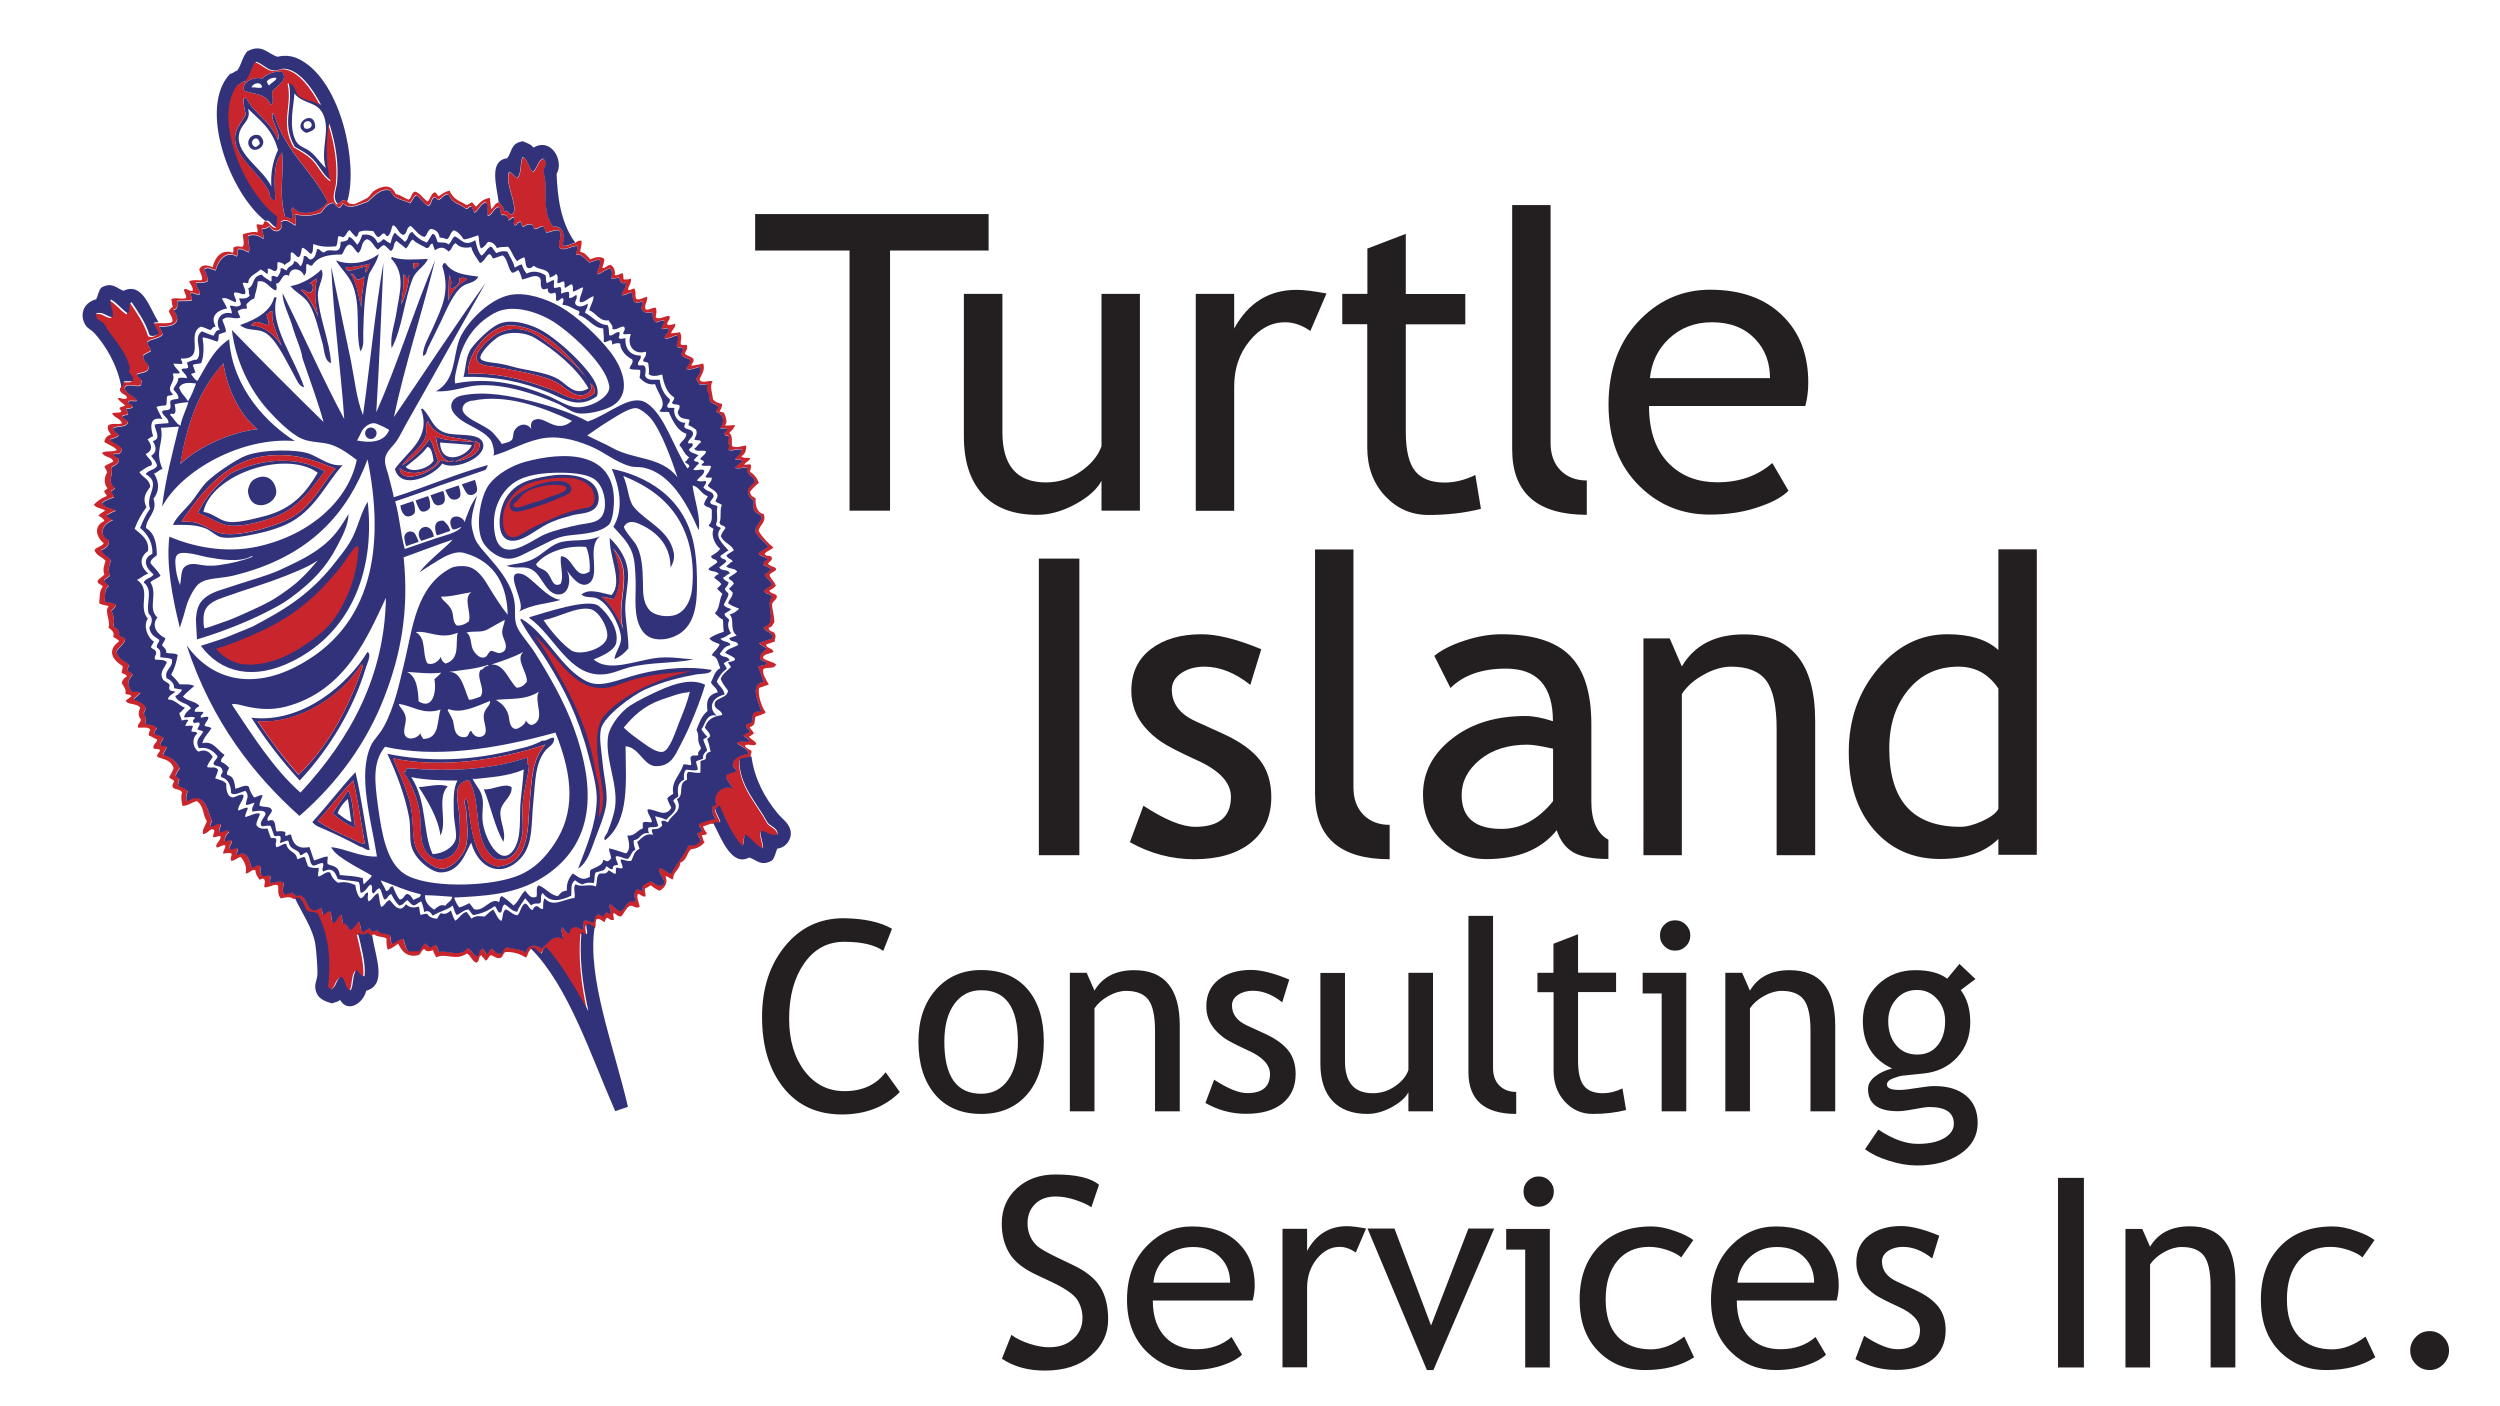 <?xml version="1.0" encoding="utf-8"?>
<!-- Generator: Adobe Illustrator 25.4.1, SVG Export Plug-In . SVG Version: 6.00 Build 0)  -->
<svg version="1.1" id="Layer_1" xmlns:serif="http://www.serif.com/"
	 xmlns="http://www.w3.org/2000/svg" xmlns:xlink="http://www.w3.org/1999/xlink" x="0px" y="0px" viewBox="0 0 1920 1080"
	 style="enable-background:new 0 0 1920 1080;" xml:space="preserve">
<style type="text/css">
	.st0{fill-rule:evenodd;clip-rule:evenodd;fill:#32327B;}
	.st1{fill-rule:evenodd;clip-rule:evenodd;fill:#C9252C;}
	.st2{fill:#231F20;}
</style>
<g id="Layer-1" transform="matrix(1,0,0,1,-276,-155.25)" serif:id="Layer 1">
	<g transform="matrix(1,0,0,1,327.187,201.204)">
		<path class="st0" d="M404.7,345.3c-4.5,3.3-10.9,3.1-16.1,4.4c-5.3,1.4-10.5,2.9-15.6,5c-9.9,4.1-17.6,11.4-25.4,13.8
			c-19.5,6.1-17-21.8-9.9-32.5c7.1-10.8,16.7-14,33.4-16.6c4.4-0.7,9.1-0.9,13.6-0.6c7.3,0.4,16.4,2.5,21,8.7
			c3.2,4.4,4.5,12.4,0.2,16.7C405.5,344.7,405.1,345,404.7,345.3"/>
	</g>
	<g transform="matrix(1,0,0,1,303.016,169.132)">
		<path class="st0" d="M221.7,75.2c-4.5-11.9-15.5-8.4-22.6-17.3c-0.7,10.9-4.4,24.5,0.7,35.7c2.5,5.4,7.4,5.7,11.4,8.9
			c5.2,4.1,7.5,8.8,12,12.6C218.8,101.4,226.5,87.7,221.7,75.2 M176.9,155.9c-27.6-21.5-51.9-87.2-27.2-113.1
			c2.7-0.4,3.2-1.9,5.5-2.5c3.3-4.6,3.9-10.5,7.7-14.8c11.4-6.1,15.8,2.1,23.2,4.2c7.3-1.7,13.1-0.2,18.2,2.7
			c30.8,17.2,43.7,79.3,35.6,107.7c-0.3,0.1-0.6,0.3-0.4,0.8c-3.5-2.3-3.6-0.2-7.1,1.8c-4.6-4.7-1-11.1-0.5-16.5
			c1.1-13.3-0.5-27.9-6-45.4c-1,14-2.7,27.6,1.8,44.3c-6.1-3.7-9.1-11.3-14-16.4c-4.5-4.6-9.4-7.1-14.3-9.8
			c-10.8-19-0.6-31.8-4.7-49c5.8-0.7,5.5,5.9,8.1,8.8c4.4,4.7,12.8,3.8,17,8.3c-6.3-12.2-16.6-27.2-28.3-28.1
			c-2.7-0.2-5.4,1.6-7.9,1.4c-5.6-0.4-8.6-5.2-13.9-6.8c-3,4.7-4,10.4-7.7,14.8c-3.2,0.7-4.5,2.3-6.5,3.5
			c-18.3,26.6,6.8,82.7,31.2,100.2c0,3-0.4,5.9-0.9,8.6C182.3,161,180,153.8,176.9,155.9"/>
	</g>
	<g transform="matrix(1,0,0,1,300.461,231.177)">
		<path class="st1" d="M202.3,96.9c-3.3-1.6-6.8-6-11.1-2.6c2.7,7.6-6.2,9.4-8.6,3c-2.2,2.6-4.1,1.4-6.1,2.7c1,2.7,1.6,5.2,1.2,7.3
			c-3.1-2.4-6.6-4-11.7-2.4c-0.3,4,1.7,9.1,0.5,12.6c-2.7-0.7-4.6-2.9-7.9-2.4c-1.3,1.4-0.1,4.1-1.3,5.6
			c-8.9-5.1-14.6,4.2-16.2,10.7c-3-0.4-5.6-3.2-8.6-0.9c0.5,3.1,3.9,7.7,2,9.6c-3.3,1.2-5.7,0.7-8.6,1c0.3,3.6,3.7,6.1,3,8.6
			c-2.8,0.9-4.2-1.3-6.7-0.9c-1.1,1.4,2.2,4.9,0,5.8c-3.8,0.5-7.1,0.1-10.7,0.5c0,2.7,1.3,6-2.8,6.7c7.9,11.1-2.2,13.3-11,12.7
			c1,1.9,2.1,3.4,2.7,6.1c-2.6,3.6-9.7,3.2-12,6.1c0.9,2.4,2.3,3.7,2.9,6.7c-2,1.1-4.1,2.1-5.9,3.3c-0.5,3.9,3.1,5.2,4.3,8.8
			c0.1,4.3-4.7,4.3-9,5.6c-0.5,1.9,2.8,2.8,3.7,5.2c-1.2,1,0.5,3.4-1.9,3.9c-4.2,0.8-9.6-2.7-11.5,2c2.3,5.2,7.2,4.9,9.7,9.5
			c-2.6,0.7-4.1-0.6-6.9,0.5c0.5,2.9,3.2,1.2,3.5,4.6c-1.9,0.9-3.3,0.9-4.8,1c0.1,1.5,2.1,3.9,1,4.8c-1-0.5-2.7,0.3-4.2,0.8
			c1,2.5,3.2,2.5,4.6,4.2c-1.2,5.4-8.1,2.6-11.6,5.3c1,2.9,3.3,3,4.5,5.5c-1.4,1.3-4.2,2.1-6.7,2.9c2.1,3.9,13.2,5.1,7,11.1
			c-1.7,0.4-2.8-0.2-4.4,0.2c0.5,3.2,3.5,1.2,4.1,4.4c0.2,3-3.2,4.1-5.7,5.8c1.8,4.2-3.7,12.1,2.8,15.7c-0.4,1.1-1.6,1.8-3,2.3
			c0.5,2.3,2,2.4,2.3,5c-3.9,1.1-7.2,2.5-9.4,4.5c2.7,3.9,7.5,3.6,11,5.8c-3.3,0.6-4.4,2.3-7.2,3.1c-0.4,2.1,3.3,2.6,4.6,4.2
			c-7.8,2.5-11.6,11.5-3.1,15.2c0.7,3.8-1.8,6.1-5.7,7.7c1.4,4.6,5.2,4.3,7.2,7.8c-0.5,3.7-3,6.5-0.5,11.7c-1.4,1.2-2.9,2.4-4.6,3.5
			c0.4,3.1,2.7,2.2,3.5,4.6c-3.7,2.7-2.5,7.7-3,11.9c2.8,0.7,5.9,0.9,8.5,2.2c0,2.2-2,3.5-3.4,5c2.1,4.7,2.4,8.5,1.5,11.7
			c2.7,1.7,5.1,2.8,4.3,6.9c1.2,1.7,3.6,1,4.8,2.8c-0.3,4.3-5.3,6.3-6.8,10c1.9,6.2,6.7,6.5,9.9,10.1c-0.4,1.4-1.6,2.4-1.1,4.2
			c1.1,1.3,2.8,1.4,3.7,3.2c-3.4,4.5-4.9,6.4-0.7,13.1c2.2,0.4,5.1-0.6,6.7,0.9c-1.3,1.9-3.9,3.2-5.3,5c4.3,1.8,12.4,4.2,7.6,10.9
			c2.3,2.6,2,5.4,1.4,7.9c3.1,0.8,6.8,0.5,8.9,3.4c-0.8,1.3-2.1,2.5-1.7,4.4c2.3,0.9,4.6,1.6,6.7,2.8c0.1,2.3-2.8,3.1-1.9,5.8
			c1,1.6,3.8-0.5,4.4,1.7c-0.5,2.2-2.7,3.5-2.5,6c5.3,1.3,9.7,4.2,12.6,10.4c-1.9,1.3-1.9,3.5-3.4,5c0.6,2.1,2.4,1.5,3.1,3.4
			c-1.5,0.7-0.2,2.8-1.3,3.7c1.9,3,5.7,2.1,7.5,5.1c-0.4,2.5-1.7,4.6-0.5,7.9c14-9.1,15.9,7.9,19.3,15.2c-0.5,1.4-1.8,2.3-1.1,4.2
			c1.6,0.9,6-3.9,7.9-1.4c0,2.1-2.3,3-0.5,5.9c2.5-0.6,5.9-3.1,6.9-0.4c-2.3,1.8-3.4,4.1-3.4,6.9c1,1.1,4-1.7,5-0.4
			c1.1,3-2.3,3.7-0.9,6.7c1.2,1.1,4.4-1.9,5.6-0.6c0.9,2.2-1.3,2.9-0.1,5.2c7.7-4.8,9.5,4.9,11,9.7c3.6-0.7,4.6-3.2,6.5-1.6
			c0.6,2.7-0.4,4.6,1.4,7.9c2,0.1,4.4-0.6,6.3-0.2c1.1,2.3-1.1,2.9,0.6,5.6c3.5-1,6.8-1.6,9.4-0.7c1,3.4-1.1,5.2,0.4,8.8
			c1.5,1.1,4.2-0.1,6.7-1c0.3,1.9,2.2,0.7,2.3,3c10.5-5.1,7.4,17.4,19.6,8.7c0.5,1.8,1.8,4.1,1.2,5.3c2.8-0.1,4.1-3.3,6.3-2.2
			c0.7,3,0.1,5.5,1.8,9c3.8-1.5,2.9-5.3,6.7-6.8c0.4,2.2,0.2,4.3,1,6.7c2.8-0.2,3.6,3.7,5.6,5.1c3.2-1.6,4.7-4,6.1-6.6
			c2.3,1.8,0.9,6.4,3.5,8.4c1.9-1,2.9-2.4,5.3-3.1c0.1,1.8,1.3,1.2,1.5,2.7c1.4-0.5,2.7-0.9,4-1.4c2,4,7.1,1.8,9.8,4.3
			c1.4,2.6,0.4,4,1.6,6.5c3.2-0.8,5.5-4.6,9-3.7c0.9,4,1.4,5.5,3.2,9.2c2.7,0.4,5.9-0.5,8.4,0.3c2.2-1.8,2.5-4.5,4.9-6.2
			c1.5,0.9,2.4,2.9,4.3,3c1.9-0.3,1.7-1.7,3.8-2c1.1,1.3,1.9,3.3,2.5,5.6c7.2-1.5,16.3,4.6,22-3.1c3.1,1.1,4.2,6.3,7.9,6.3
			c1.9-1.7,0.5-4.9,3.8-5.8c1,1.1,2,2.5,2.7,4.2c3.2-0.5,1.2-3.6,4.4-4.1c2.1,2.3,4.3,4.3,7.7,3.8c0.5-2,1.5-3.7,3.4-5
			c5,1.6,11,0.9,15,4.5c0.5-6.5,7.7-7.1,11.7-3.4c5.3-3.6,10-12.2,16.8-7c0.3-2.9-2.4-7.2-0.7-9.4c1.7,1.9,3.1,4.8,5.6,5.1
			c0.8-1.5,0-3.8,2.3-4.6c4.1-2.2,5.2,1.7,8.6,0.9c0.3-2.1-1.1-5,0.3-6.5c3.1-0.7,4.5,1.8,7.5,1.3c0.6-2.2,1-4.6,3-6.2
			c1.7,0.1,2.7,1.6,4.4,1.7c0.6-1.1,1.3-2.2,2.1-3.3c1.2,0.2,1.6,1.8,3.4,0.7c0.9-1.8-2.2-5.6-0.4-6.9c2.8,1.7,4.8,5.2,8.3,5.5
			c4.2-3,4.7-9.4,11.6-7.2c-1.7-4.2-1.5-7.4,0.5-9.8c1.8-0.1,2.4,2.2,4.8,0.9c-2.3-4.3,3.4-4.7,5.3-7c3.6,0.8,7.7,6.6,11.3,1.3
			c-0.7-4.8-5.5-8.3-3.9-11.5c3.4,0.9,5.6,4.1,9.2,4.5c3.3-7.7,10.3-13.7,13-21.8c3.8,0.7,7.9-0.4,9.5-3.9c-0.8-1.9-2-3-2.5-5.5
			c1.4-0.4,2.8-0.9,3.3-1.8c-0.4-2.5-1.9-2.6-2.4-5c4.4-2.7,10-3.1,13.2-4.5c-2.9-1.9-2.8-6.4-2.6-9.4c1-0.3,1.9-0.7,2.9-1
			c-3.1-8.2,4.2-15.4,12.4-12.6c-1-4-6.2-7-4.3-10.7c2.5-0.8,5-1.7,7.5-2.5c-0.5-2.5-2.5-2-2.9-4.8c0.4-6.1,7.2-7,12.4-8.8
			c-2-5-6.5-5-9.3-8.3c3.9-1.7,5.9,0.3,9.8-1.4c-1.3-2-3.4-2.2-4.6-4.2c2-1.7,3.2-1.7,4.8-2.9c-0.6-2.2-3.4-3.2-2.9-4.8
			c0.5-1.2,2.8-1.5,4.4-2.2c1.3-2.2-0.3-5.9,1.9-7.7c2.1-1.1,3.1,0.1,5.4-1.2c-2.3-7.2-9.2-20.2,1.9-22.4c-2-3.5-2-7.6-4.5-11.3
			c2.9-1.5,5.2-0.7,6.9-2.4c-1.1-2.6-4.1-1.4-5.2-4c-0.9-4,3.7-5.2,4.9-8.1c-2-1-4.1-1.9-5.8-3.8c3.4-1.2,6.9-2.4,10.3-3.5
			c0.7-5.6-5.3-4.4-6.8-8.6c11.7-3.2,0.8-17.4,6.7-23.5c-1.3-3.1-5.2-1-6.2-4.9c2.2-1.6,5.3-2.8,5.9-5.2c-1.5-3.1-4.2-3.7-5.6-7.1
			c2.6-0.8,3.1-2.6,5.2-3.7c-1.9-1.7-4.2-2.5-6.4-3.6c0.6-1.6,1.2-3.2,3.8-3.9c-1.7-2.9-5.3-2.1-7.3-4.5c1.3-2.5,6.1-3.4,7.6-5.8
			c-2.9-3-6.1-5.9-9.1-9.7c-3.2-4.2,4.8-9.7,3.9-12.9c-0.7-2.5-4.2-2.4-5.6-5.1c-1.1-2.2,0.1-5.5-0.7-7.5c-0.5-1.3-2.3-1.8-2.9-2.9
			c-3.5-6.7,1.1-7.8,4.3-11.7c-2-5.6-7-4.5-6.2-10.7c-3.1-0.2-7.1,1.5-9.6,0.1c2.2-1.5,3.8-3.2,6.1-4.7c-0.9-2.7-4.3-0.2-5.8-1.9
			c1.9-2.2,4.7-4,5.3-7c-2.6-1.9-7.8,1.6-10.4-0.3c1.9-2.3-1.4-7.1,0.7-9.2c-0.5-2.6-3.4-0.3-3.7-3.2c0-1.6,3-1.7,1.9-3.8
			c-1.6-0.3-3.6,0.1-5.2-0.1c3.9-5.4,3-10-3.2-13c0.7-1.1,1.3-2.3,2.1-3.3c-1.8-2.8-5.4-2.1-7-5.3c0.5-5.3-3.5-7.5-1.6-12.3
			c-2.1,0.2-4.4,0.6-6.3,0.3c-0.3-2.3-1.8-2.1-2.2-4.4c1.1-3,4.3-4.9,2.6-9.2c-3.7,1-7.8,2.9-10.3,1.6c0.3-2.5,3.2-3.9,2.8-6.7
			c-1.7-2.3-5-1.5-6.6-4.2c-0.3-1.9,1.8-2.6,0.9-4.8c-0.8-2-3.8,0.5-4.4-1.7c-0.5-3.1,2.1-4.7,0.3-8.5c-3,0.6-7,3.2-9.4,2.6
			c-1.4-3.6,3.8-3.8,2.6-7.3c-1-1.8-4.4,1.3-5.4-0.7c0.8-2,1.8-3.9,2.5-6c-2.1,0.4-4,0.4-6.5,1.6c-2.5-1.7-2.9-5.2-2.7-8
			c-4,1.2-7,0.7-8.7-2.8c0.1-1.9,1.7-3,0.7-5.4c-2.5,1-5.1,1.9-6.3,0.2c-1.4-2.8-1-4.6-1.8-7.1c-2.4,0.4-5.8,2.8-7.6,2
			c0.6-3.4,3.7-5.5,3.2-9.4c-2.9,1.1-4.7-0.2-5.2-4c-2.1,0.4-4.4,1.2-6.1,0.8c0.6-2.1,1-4.3,0.1-7.1c-3-1.9-8,4.2-10.9,3.7
			c0.3-3.8,3.2-6.4,2-10.9c-1.9-0.6-5.1,1.4-7.7,2c-3.4-2.2-5.5-6.9-10.4-6.1c-0.3-2.5,1.7-4,0.9-6.7c-4.5-0.2-11.9,5.4-14,0.3
			c-0.7-4.3,2.4-6.8,0.5-11.7c-2.3-2.2-7.4,1.4-10.6,1c-0.6-2.3-1.4-4.3-2.9-4.8c-2.9,1-3.5,2.1-6.3,2.2c-0.6-5.4-5.3-3.8-8.2-1.7
			c-1.9-0.7-0.6-3.4-2-3.8c-3.1-0.2-2.8,3.7-5,2.3c-0.9-2.4,0.8-3.4-0.1-5.8c-1.7-0.8-2.2,1.8-4.4,2.2c-0.4-4.1-2.6-4.4-5.2-4
			c-1.5-2.5-0.1-5-2.2-6.3c-4.6,1.2-4.7,6.8-8.6,6.8c-0.2-3.4,0.3-6.5-1-10.5c-5,1.7-5.1,5.8-8.8,8.1c-1.5-0.5-1.4-4.2-2.9-4.8
			c-1.9,0.3-1.7,1.7-3.8,2c-4.3-4.2-10.9-3.7-13.5-11.4c-4.3,0.6-4.8,3.1-7.4,4.5c-1.5,0.2-1.8-2.1-3.3-2.1c-3,1.5-1.9,5.1-4.7,6.8
			c-3.6-1.8-5.9-6.1-9.3-8.4c-2.7,1.6-2.7,4.4-4.9,6.2c-5-3-12-2.2-14.9-9.7c-7.4-2.6-13.5,5.2-17.6,8.6c-5.6,1.5-13.5,6.7-18.8,1.3
			c-1,1.1-1.5,2.5-2.7,3.5c-2.1-0.6-3.3-3-5.2-4c-5.5,1.3-6.6,4.8-8.9,7.6c-7.9,2.9-14.4,2.8-20.1,1.1
			C202.2,91.5,203.3,94.7,202.3,96.9 M162.6-0.3c-0.4,3.6,0.7,8,1.7,12.2c-3.9,7.3-9.9,12.6-7.9,21.9c3,13.5,18.8,23.7,25.4,36.8
			c1.4,2.6,0.1,6.6,5.1,7.2c-0.2-13.3-2.1-27.5,5.2-37.1c1.8,17.1-2.8,31.1,2.3,49.8c2-0.4,4.2,2.5,5.4,0.7c1.3-2.2-1.8-6.6,0.3-8.4
			c5.6,8.5,22.2,4.3,26.8-4.1c-12.4-25.2-31.6-36.5-41.3-67.9c-4.5,2.7,6.5,15.2,3.2,20.7c-6-15.4-17.6-19.4-24.6-32.6
			C163.7-0.7,163.2-0.5,162.6-0.3 M192.1-20.7c-4.5-1.2-12.5,1.9-15.5,5.3c-4.8-2.1-16.2,2.1-13.5,9.1c7.1,3,16.4,1.6,20.4,11
			c3.4-2.2-0.2-7.7,1.4-10.7C188.3-10.4,197-14,192.1-20.7 M242.3,78.8c0.9,1.9,3.7,2.3,5.8,1.9c0.8-0.2,8.4-3.9,9.4-4.5
			c2-1.2,3.3-4.3,5.7-5.8c6.1-3.7,12.8-5.3,16.3,2.7c3.7,0.6,6.4,3.1,9.8,4.3c2.8-1.5,1.7-4.9,4.9-6.2c4,1,6.3,5.4,9.7,7.6
			c2.3-1.9,2.2-4.9,4.7-6.7c2.4-1.3,2.3,2.6,4.1,2.5c2.4-1.5,4.3-3.3,8.2-4.1c2.6,7,8.2,7.9,12.8,11c2.3-0.3,2.5-1.6,4.4-2.1
			c1.1,1.1,1.9,2.5,3.1,3.4c2.6-2.7,4.6-5.7,10.5-6.8c0.5,3,0.6,5.7,1,8.6c2.6-1.4,2.4-4.3,5.9-5.2c1.7,1.8,3.6,3,4.3,6.9
			c2.7-0.9,3.5,1.9,5.4,2.6c2.3-0.6,2.3-3,2.3-4.6c-0.3-8.8-7-20.7-3.9-28.1c2.5,0.8,4,3.6,6.2,4.9c3.7-4.3,1.9-11.2,4.1-16.2
			c4,1,4.8,8.4,7.8,11.5c3.8-2.9,3.2-8,8-10.4c1.6,1.6,2.3,2.2,2.3,4.9c-3.5,3.6-1.1,8.1-0.6,13.1c0.9,11.2-1.9,23.4,6,34.5
			c8.1-1.7,9.4,8.1,7.2,13.5c1.7,2.7,6.4-0.7,9.8-1.4c0.5-1.1,3.4-2.1,4.6-1.6c0.5,3.3-0.9,5.6-0.9,8.6c3.4,0.3,5.5,3.1,7.7,5.7
			c4.6-2.2,8.1-2.3,10.7-0.5c0.1,2.6-0.8,4.7-1.5,6.9c1.9,1.1,3.5-2.1,6.3-2.2c2.6,1.2,3.9,4.9,3.3,7.8c1.3,1,4.1-1.2,5.9-1.4
			c1.2,2,0.2,3,1,4.8c0.8,0,3.1,0.2,5.5-0.6c0.6,3.5-2,5.4-2.2,8.5c0.9,1.1,3.3-0.9,4.8-1c1.7,3.2,0.2,4.9,1.4,7.9
			c1.8,1.6,5.6-0.9,8.4-1.6c0.7,3.7-2.2,5.6-1.3,9.4c1.5,2.1,5.9-1.7,8-0.8c1.1,2.9,0.1,4.8-0.1,7.1c2.1,2.5,7.1-0.9,10.5-1
			c1.4,3.2-2.3,4-1.5,6.9c1.7,0.4,3.9-0.1,6.1-0.8c0.3,3.2-2.9,4.6-3.2,7.5c2.4-0.6,4.3-0.4,6.7-1c2.2,4.1,0.2,6.2,0.7,9.4
			c1.2,0.9,3,0.4,4.6,0.3c1.1,3.1-1,4.6-1.5,6.9c1.9,1.7,4.4,1.9,6.4,3.6c1.3,2.7-1.4,3.5-1.3,5.6c3-0.6,5.8-0.8,9-1.8
			c1.8,5.5-1.6,8.5-2.8,12.5c1.9,3.2,6.9,0.3,10,1.1c-2.5,4.4-0.1,8.8,0.3,14c1.9,2,4.2,3.1,6.9,3.4c0.3,2.4-0.8,4.1-1.9,5.8
			c1.1,0.7,2.7,0.4,3.6,1.3c1.6,3.8,2.7,7.4,0.6,9.4c2.3,0.6,5.3-0.3,7.7-0.1c-0.5,2.5-2.7,4.1-4.4,6c3.2,2.4,1.5,7.3,2.2,10.1
			c3.4,1.8,7.4-0.2,10.7-0.5c0.3,3.5-0.4,6.5-3.6,8.3c1.6,2,4.7,0.8,6.9,1.5c-0.7,2-3.5,3.1-4.8,4.8c1.4,0.7,3.9-0.7,5.2,0.2
			c0.4,2.1-0.4,3.7-0.7,5.4c2.8,1.8,5.3,4.1,6.8,8.6c-2.6,2.1-5,4.2-6.7,6.8c0.4,3.6,2.6,3.7,4.3,5c-0.5,5.2,1.1,11.2,6.1,12
			c2.5,6.2-3.1,8.4-3.9,12.9c3.2,5.4,7.2,9.4,11.4,12.8c-1.7,1.9-5.3,2.8-6.7,4.9c1,2.5,4.1,0.7,5.4,2.6c0.8,2.4-1.7,3.3-2.8,4.8
			c1.2,2.9,6.5,2,6.2,4.9c-1.2,1.4-3.9,2.2-5.1,3.7c1.1,4,3.7,4.8,4.9,8.6c-1.4,1.4-3.1,2.6-5.1,3.7c1.4,2.5,4.1,1.9,5.8,3.8
			c0.6,3-2.9,4-3.6,6.4c-0.1,4.4,2,9.9,1.7,14.2c-1.3,1.4-1.3,3.5-4.4,4.1c0.5,3.8,3.8,2,4.8,4.7c1.5,2.7-0.5,3.6,0.1,5.8
			c-2.3,0.8-4.6,1.6-6.9,2.4c1.1,3.6,4.7,2.1,5.8,5.7c-3,1.4-8.3,1.6-8,4.7c2.9,2.5,7.1,2.4,10,4.9c-1.5,3.9-6.3,1.6-9.7,3.4
			c-1.4,3.5,2,8.1,4.1,12c-2.5,0.9-5,1.7-7.5,2.6c-1,4.6,1.4,13.7,5.1,18.8c-1.7,1.6-5.1,2.3-7.8,3.3c-1.1,2.8,0.5,6.9-4.4,7.9
			c0.7,2.5,2.6,2.6,3.1,5.4c-2.1,0.2-1.9,1.6-3.8,1.9c1.6,2.5,4.4,2.8,5.8,5.7c-2.2,2.4-5.4-0.4-8.6,1c-0.6,1.9,3.2,3.1,4.6,4.2
			c0.9,2.2-1.3,2.8-0.1,5.2c-3,0.9-5.4,0.7-8.4,1.6c-0.4,0.3-0.4,0.8-0.9,1c-0.2,19.7,13.7,33.3,21.5,47.8c1.7,3.2,8.6,4.4,7.7,9.5
			c-5.4,1.5-8-2.6-12.5-2.8c-1.5,3.6,1.9,9.5,1.5,13.6c-5.1-2.2-8.7-7.5-13.3-10.8c-2.5,2.1-0.2,6.6-2.8,8.6
			c-6.7-8-12.2-18.6-17-30.7c-2.2,0.4-2.5,1.6-3.6,2.5c0.9,4,2.7,6.1,3.9,9.5c-1,1.7-2.9-0.5-5.4,1.2c-1.9-0.6-5.1,1.4-7.7,2
			c0.8,1.9,1.7,3.8,2.9,4.8c0.2,2.4-2.2,1.2-3.8,2c0.9,1.4,0.8,4.8,2.3,5c-1.5,2.5-6.2,5.7-10.3,5.5c-3.8,3.1-3,8.4-8.6,10.6
			c0.2,5.1-6,7.2-5.3,12.7c-2.4,0-3.6-2.3-6-2.4c1.9,4.6,0.2,8.5-4.5,11.2c-2.3-1.1-4.6-2.2-6.6-4.2c-1.9,0.5-2.1,1.8-4.4,2.2
			c-1,1.6,0.6,4.5,0.2,6.3c-2.6,0.7-3.6-1.7-5.8-1.9c-1.3,2.4,0.5,6.3,1.4,9.8c-3.8,2.2-4.6-1.6-7.9-0.5c-3.1,2.1-3.9,5.4-6.3,7.9
			c-2.7,0.7-3.8-2.1-6-2.4c-0.6,1.3,0.3,3.3,0.4,5c-2.4,1-3.5-0.7-5-1.5c-1.7,0.6-1.7,2-2.1,3.3c-2.1-0.6-3.4-2.7-6-2.4
			c-1.7,1.7-0.4,4.9-1.5,6.9c-0.4,0.1-0.8,0.3-1.1,0.4c-1.5-1.5-3.5-2.1-5.4-2.6c-2.2,1.6,0.2,5.5-0.5,7.9c-2,0.8-2.5-1.3-4.2-1.1
			c-1.8,18.3,0.6,38.8,5.3,60.3c-10-17.9-20.2-35.5-32.3-49.2c-2,1.3-3.2,2.9-3.4,5c-3.1-0.1-4.1-4.6-7.3-4.5c-0.7,0.1-1,0.5-1,1
			c-1.9,1.4-1.4,4.1-3.2,5.6c-5.2-3.2-9.6-4.4-15.6-4.3c-2.4,1.1-1.4,3.8-4.2,4.6c-3.1,0.7-4.6-1.7-7.1-2.1c-2.3,1-1.4,3.5-4.4,4.1
			c-0.4-2.4-2.3-1.8-2.7-4.2c-2.9,1.1-1.2,4.5-3.8,5.8c-3.4-0.5-4.4-5.8-7.6-7c-8.4,6-16.1-0.7-23.4,2.9c-0.8-1.9-2-3-2.5-5.5
			c-1.9,0.8-5.2,1.7-6.7-0.9c-2.5,1-2.2,3.4-4.2,4.6c-7.7,2.1-12.7-1.5-15.8-8.7c-2.5,1.6-4.5,3.5-8,4.7c-1.3-3.4-1-5.9-1-8.6
			c-2.7-2-6.9-0.8-9.4-3.2c-2,0.1-1.5,1.5-2.5,2.1c-0.2,0.1-0.4,0.1-0.6,0.2c-0.9-1-1.9-1.9-2.9-2.9c-4,2.2-4.5,1.5-7.5,0.6
			c2.1,9.4,6.2,23.7,4.9,32.9c-2.9,0.2-4.1-3.4-6.2-4.9c-3.2,4.3-1.9,10.8-4.3,15.6c-4.3,0.3-3.9-8.9-7.4-10.3
			c-4.2,2.4-3.2,7.3-7.6,9.6c-1.1,0-1.6-1.4-2.5-1.7c1.9-16.7,2-36.7-7.8-56.3c-2.1-1.6-5.1-1.2-7.7-1.9c-3.4-3.2-3.8-12.4-9.9-10.1
			c-2.3-2.2-6-1.5-9.8-0.5c-2.7-3.1-1.8-6.4-2-9.6c-2.1-2.6-7.5,1.7-10.5,1c-0.7-2.2,1-3.3-0.1-5.8c-0.6-1.5-2.3-0.5-3.8,0
			c-1.6-2.8-2.9-3.7-3.1-7.3c-2.6-1.1-4.3,2.3-7.5,2.6c1-5.2-0.4-8.3-3.7-12.8c-3.1,0.7-4,2.5-7.2,3.1c-1.6-2.7,0.8-3.4-0.1-5.8
			c-1.7-0.7-4.1-0.1-6.3,0.2c-0.1-2.4,1.8-3.9,1.7-6.3c-1.4-1-4.4,1.3-6.5,1.6c-2.2-2.6,3.5-5.2,2.8-8.6c-1.3-0.9-4.1,1.2-5.6,0.6
			c-0.6-2.2,1.3-3.2,0.7-5.4c-3.1-2.4-4.3,2.9-8.6,3c-0.6-4.1,2.2-6.6,3-10c-3.4-4.4-1.9-11.5-7.8-15.3c-4.2,1.2-6.9,3.8-10.9,3.7
			c-0.9-3.8-1.4-7.4-0.3-10.2c-1.4-3.2-5.2-1.7-7.1-4c-1-2.3,0.7-3.2,0.9-4.8c-0.9-1.8-2.9-1.3-3.7-3.2c1.4-2.2,2.6-4.5,3.4-6.9
			c-2.4-6.5-7.9-6.6-12.5-8.5c-0.8-2.5,1.9-3.2,2-5.2c-1.1-1.6-3.7-0.3-5-1.5c-0.7-3.1,2.8-4,2.8-6.7c-2.2-0.7-4-2.3-6.2-3
			c-0.7-2.1,0.7-3.1,0.9-4.8c-2.3-2.2-6.2-1-9.4-1.3c-0.5-2.6,1.8-3.9,2.4-6c-2.9-3.7-1.7-6.4-0.7-9.4c-2.6-3.1-7.2-2.2-10.4-4.1
			c-0.2-0.6-0.4-1.1-0.6-1.7c2.1-0.6,2.4-2,4.2-2.7c-0.8-2.4-3.4-0.8-4.6-2.3c1-3.1-1.2-5.3-2.8-8c0.5-2.2,1.7-3.9,4-5.2
			c-0.8-1.8-2.6-1.9-4-2.5c-0.1-2,1-3.3,0.7-5.4c-9-5.5-11.4-12.7-2.7-19c-1.1-2-3.1-2-4.5-3.6c1.4-3.6-1.7-5.1-3.7-7.1
			c2.1-4.4-3.5-12.5,0.2-16.1c-2.2-1.3-5.3-0.8-7.3-2.6c0.6-4.4-0.1-9.3,2.8-12.5c-1-2.2-3.5-1.3-4.1-4.4c1.1-2,3.9-3.2,5.3-5
			c-1.6-4.4,0.1-7.3,0.9-10.6c-2.7-3-6.6-3.5-8.5-8c0.9-2.6,6.5-2.9,7-5.6c-6-4.9-7.7-13.1,0.6-16.9c-1-2.5-3-2.9-4.6-4.2
			c1.3-1.4,3.1-2.6,5.2-3.7c-2.6-2.2-6.6-1.5-8.7-4.7c2.6-2.5,5.6-4.9,9.9-6.6c-0.3-1.9-1.7-1.7-1.9-3.8c0.5-0.8,1.9-1.3,2.5-2.1
			c-2.9-3.3-2.7-8.8-0.3-12.1c-0.4-2-1.3-3.1-2.1-4.4c1.1-2,5.2-2.5,6.9-4.3c-2-4.1-6.8-2.5-8.7-6.6c4.5-1.9,7,0,11.5-2
			c-2.8-3.1-6.6-4-9.8-6.2c0.5-2.5,1.6-4.7,5.1-5.6c-1.7-2.9-2.7-3.6-2.3-6.9c3.1-2.6,7-0.4,10.9-1.8c-1.7-4.3-5.7-3.9-7.7-7.6
			c2.6-1.1,4.2-0.2,6.7-1c1.5-1.4-2-2.2-0.6-3.6c1.3-0.5,2.7-0.9,4-1.4c-1.9-2-4.2-3-5.8-5.7c2.8-0.8,4,1.6,7.1,0.1
			c0.7-3.2-6.5-3.2-5.2-7.8c1.2-1.2,1.6-2.7,1.7-4.4c2.5-0.5,4.3,0.4,6.9-0.4c0.8-1.7-1.3-5.8-2.7-6.1c-0.6-1.7,0.8-2.5,0.5-4
			c-4.4-15.9-13.6-22.2-20-34.1c-1.5-1.5-3.5-1.9-5-3.4c-0.5-1.5-1.4-3.2-0.8-4.2c5.5-1.8,7.9,2.8,12.5,2.8
			c1.3-3.7-2.4-9.8-1.5-13.6c5,2.5,8.6,7.9,13.3,10.8c2.1-2.3-0.3-6.8,2.8-8.7c5,7.6,10.4,14.6,13.8,25.4c2.2,1.3,5.5,0.4,7.1-1.8
			c-1.2-2.7-2.9-4.5-3.9-7.6c1.6-1,2.3-0.1,3.6-0.6c3.8-0.3,7,0.7,11.3-0.7c2-1.8-1.3-6.3-2.2-8.2c0.4-1.6,1.4-2.8,3.2-3.7
			c-1.3-2.4-0.4-3.7-1.4-5.9c4.4-1.6,7.1,0.4,11.3-0.7c1-1.4-1.3-4.5-1.6-6.5c1.7-2,4.1,1.6,6.7,0.9c1-2.4-1.9-5.2-2.6-7.5
			c3.7-1.3,6.3-0.5,9.4-0.7c2-1.6-1.2-5.7-1.6-8.4c2.2-4.5,7.1-3,10.3-1.6c1.4-6.8,6.4-14.4,15.4-11.1c1.1-0.9,0.1-2.8,0.5-4
			c3-1.6,4.8-0.7,6.9-0.5c2.2-2.2,0.1-6.6,0.5-9.8c4-1,8.1-2.4,11.1-1.3c0.4-1.7-0.4-4-0.8-6.1c2.5-0.7,5.6,2,5.8-2
			c3.1-2.2,5.4,5.1,9.2,4.5c0.5-2.8,0.9-5.6,0.9-8.6c-24.3-17.5-49.5-73.6-31.2-100.2c2-1.3,3.3-2.9,6.5-3.5
			c3.7-4.4,4.7-10.1,7.7-14.8c5.2,1.6,8.3,6.3,13.9,6.8c2.5,0.2,5.2-1.6,7.9-1.4c11.7,1,22,16,28.3,28.1c-4.2-4.5-12.5-3.5-17-8.3
			c-2.6-2.8-2.3-9.4-8.1-8.8c4,17.2-6.1,30.1,4.7,49c4.9,2.8,9.8,5.3,14.3,9.8c4.9,5,7.9,12.7,14,16.4c-4.5-16.7-2.7-30.3-1.8-44.3
			c5.5,17.5,7.1,32.1,6,45.4c-0.4,5.3-4.1,11.8,0.5,16.5C238.7,78.6,238.8,76.4,242.3,78.8"/>
	</g>
	<g transform="matrix(1,0,0,1,298.115,163.294)">
		<path class="st0" d="M184.6,57.6c1.4-2.2,5-3.2,5.7-5.8c-2.8-0.5-5.6,0.4-7.5,2.6C183.2,55.8,183.7,57.1,184.6,57.6 M171,59.1
			c2.7-0.4,6.6,1.1,8.2-0.2C178.3,54,171.9,55.9,171,59.1 M187.3,61.8c-1.6,3,2,8.6-1.4,10.8c-4-9.4-13.3-8-20.4-11
			c-2.7-7,8.8-11.3,13.6-9.1c3.1-3.5,11-6.5,15.5-5.3C199.4,53.9,190.6,57.5,187.3,61.8"/>
	</g>
	<g transform="matrix(1,0,0,1,298.904,170.282)">
		<path class="st0" d="M190.6,100.2c-4.4-16.4-13.8-22.5-22.1-30.9c-0.1-0.4-0.3-0.7-0.8-0.4c2.2,8.2-4.2,10.6-6.4,16.9
			c-5.6,16.4,17.1,27.7,24.2,42.4C184.8,117.8,186.7,108.5,190.6,100.2 M165.9,60c7,13.2,18.6,17.2,24.6,32.6
			c3.3-5.5-7.7-18-3.2-20.7c9.6,31.4,28.8,42.7,41.3,67.9c-4.6,8.4-21.2,12.5-26.8,4.1c-2.1,1.8,0.9,6.2-0.3,8.4
			c-1.2,1.7-3.3-1.1-5.4-0.7c-5.2-18.8-0.6-32.7-2.4-49.8c-7.4,9.6-5.5,23.7-5.2,37.1c-5-0.6-3.7-4.6-5.1-7.3
			c-6.7-13.1-22.5-23.3-25.4-36.8c-2-9.3,4-14.6,7.9-21.9c-1-4.3-2-8.6-1.7-12.2L165.9,60"/>
	</g>
	<g transform="matrix(1,0,0,1,296.866,167.879)">
		<path class="st0" d="M175.1,100.3c2.2-0.4,2.5-1.6,3.6-2.5C177.3,88.7,168.5,96.9,175.1,100.3 M178.5,91.4
			c8.6,7.2-4.6,15.8-8.2,7.9C168.3,95,172.6,89.2,178.5,91.4"/>
	</g>
	<g transform="matrix(1,0,0,1,301.303,165.226)">
		<path class="st0" d="M208.7,88.6c2.5,1.2,6.8-0.7,4.9-4.3C211.4,81.4,205.7,83.9,208.7,88.6 M216.8,87.8c-0.9,2.1-3.5,3.4-6.9,4.3
			C196.8,86.3,216.7,72.1,216.8,87.8"/>
	</g>
	<g transform="matrix(1,0,0,1,338.966,199.337)">
		<path class="st0" d="M493.9,457.3c1.4-3,6.6-4.1,10.1-6c-1.1-4.2-5.7-1.3-6.9-5.3c1.9-0.6,3.8-1.3,5.7-2
			c-5.9-4.8-1.2-12.2-5.5-16.1c3.6-1,5.5-2.7,7.4-4.5c-2.9-1.2-5.9-2.2-8.5-4.2c0.7-3,3.7-4.8,3.5-8.3c-0.9-1-1.9-1.9-2.9-2.8
			c1.6-1.1,2.5-2.6,3.8-3.9c-0.8-2.5-2.9-2.5-4.1-4.4c1.9-1.8,4.9-3,6.7-4.9c-2-3-6.2-1.7-8.5-4.1c2.1-1.1,2.6-2.9,5.1-3.7
			c-1.2-2.4-4-1.7-4.8-4.7c1.4-1.5,4-2.5,5.7-3.9c-2.6-5-7.5-5.4-10.1-10.7c0.6-2.4,2.2-4.3,3.6-6.4c-0.9-2.6-4-1-4.6-4.2
			c1.8-3.9-0.1-9.6,1.8-13.4c-1.4-1.4-3.4-1.4-4.8-2.8c0.2-2,2.1-3.1,1.3-5.6c-1.8-3.4-5.2-3.8-7.3-6.5c0.9-2.1,3.5-3.4,3-6.2
			c-1.6-0.2-3.9,0.8-4.8-0.9c1.9-2.4,3.8-4.8,4.3-7.9c-2.2-0.8-5.3,0.4-7.3-0.7c0.1-0.9,0.9-1.5,1.9-1.9c-0.2-2.4-2.1-1.6-2.9-2.8
			c0.9-2.3,4.4-3.3,4.4-6c-2.7-1.3-7.1,1-9-2c2.4-1.4,3-3.6,5.3-5c-0.8-2.6-3.8-0.7-5.2-2.1c0.8-2.3,2.6-4.1,1.3-7.5
			c-1.8-1.2-3.5-2.7-5.6-3.2c-0.7-1.9,1.2-2.6,0.3-4.6c-3.4-0.8-7.5-0.2-8.8-5.3c0.2-2,2-3.1,1.3-5.6c-1.7-1.1-4.4-0.1-5.8-1.9
			c0.8-1.3,2.1-2.5,1.7-4.4c-5-2.3-8-10.1-9.1-17.4c-4.1,1.2-7.9,1.9-10.4-0.3c0.7-2.4,0-5.4-0.3-8.2c-0.8-1.8-3.4-0.1-4-2.5
			c1-2,2.9-3.7,2.2-6.5c-9.4,2.8-14.9-5.1-11.6-13.3c-1.6-0.9-4.5,0.7-5.9-0.5c0-1.9,2.3-2.7,0.7-5.4c-3-0.5-5.9,3.1-9,1.8
			c0.8-2.6-1.9-4.8-2.9-6.7c-6.8,1.2-9.6-5.7-14.8-7.7c0.8-3.7,3.3-6.7,3.3-10.8c-3.7,1-7.9,5.9-10.7,4.3c-0.2-4.3,2.4-7.1,2.6-11.1
			c-3.2,0.8-4.4,2.6-7.8,3.3c0.1-1.7,0.4-3.3-0.6-5.6c-2.8,0.1-4.4,3.2-5.6,2.5c-0.5-1.7,0.3-4.1-1-4.8c-1.5,0.1-3.9,2.2-4.8,1
			c0.1-1.7,1.2-5.4-1-6.7c-0.9,1.3-2.9,2.1-4.8,2.9c0-7.9-8.7-5.3-12.2-9.3c-1.4,1.6-3.5,2.9-5.4,1.2c-1.5-3-0.6-4.8-2-7.7
			c-2.1,0.9-3.9,1.9-5.4,3.1c-2.8-2.6-4.2-8.2-7-11.1c-2.9,0.4-5.4-0.1-8.6,1c-1.5-3-3.7-4.8-6.8-4.7c-1.6,1.8-2.5,3.9-5.3,5
			c-1.8-2.1-1.2-6.8-2.2-10.1c-3.8,1.3-7.8,3-11.1,3.2c-2.1-3.1-4.4-6-7.6-7c-3.1,1.7-2.5,5.1-5.3,6.9c-1.7-0.7-3.5-1.3-5.6-1.3
			c-0.9-5.1-3.7-6.2-6.8-6.7c-2.9,1.5-2.4,4.6-4.9,6.2c-4.5-1-7.1-5.8-10.6-8.5c-3.7,1.4-2.2,5.3-5.3,6.9c-3.9-0.1-4.7-6.6-8.3-7.4
			c-1.6,2.7-1.3,6.4-4.1,8.5c-1.2-0.2-1.7-1.6-2.7-2.3c-2.5,0.5-2,2.5-4.8,2.9c-1.4-1-2.4-2.9-3.5-4.6c-3.5-0.1-6.5-1-10.7,0.5
			c-1.2,1.2-0.6,3.2-2.5,4c-1.9-1.3-3.3-3.6-5-5.3c-2.4,1.4-2.2,4-4.6,5.4c-1.6,0.3-2.3-1.1-4-0.6c-0.9,2.5-0.3,5.6-1.8,7.7
			c-6.4,0.6-12.3,0.4-17.3-1.8c-0.8,2.5,0.3,5.9-1.9,7.7c-2.4-1.3-3.9-4.3-6.8-4.8c-1,2.3-0.5,5.5-2.6,7.3c-2.4-0.3-3.2-3.8-5.8-3.8
			c-1.1,1.8,0.3,4.9-0.9,6.7c-1,1.3-3.7,1.7-4,3.3c-1.3-1.9-3.4-2.1-5.4-2.6c-1,2.2,0.8,5.8-2,7.1c-2.2-0.1-3.3-2.4-5.8-1.9
			c0,1.4,0.7,3.2-0.5,4c-1.6-1.2-3.1-2.7-5-3.4c-3.4,3.3-9.6,5.2-9.3,10.3c-1.8,0.7-2.5-0.9-4.4,0.2c0.7,2.9,3.2,6.6,1.6,8.4
			c-3.1,0.5-4.8-1.9-8.1-1.1c-1.1,1.7,2.4,5.6,1.2,7.3c-3.4-0.7-7.6-4.4-10.6-2.8c1.2,2.7,2.9,4.5,3.9,7.6
			c-6.7,1.2-13.5,5.5-8.7,13.9c-2.7,0.3-2.5,2-4.2,2.7c-2.5-0.8-4.7-2.2-7.3-2.6c-11.7,6,4.6,25.2-15.3,24.5c0.1,1.3,2,3.5,0.8,4.2
			c-2.2-0.1-4.4-0.2-6.5-0.3c1.2,3.4,3.6,4.3,5,7.2c-2.2,1-3.3-0.3-5.5,0.6c2.9,6.8-6.3,10,0.3,15.9c-2,1.3-4,0.3-4.6,1.6
			c-0.7,2.1,0.1,4.8-0.9,6.7c-2.4,0.4-4.5,0.2-7.3,1.2c1.3,3.4,3.1,6.1,4.5,9.4c-10.4-2.4-9.1,6.9-7,13.3c-2.3,0.3-2.5,1.6-4.4,2.2
			c3.8,5,4,8.7-1.3,11.3c1.3,3.4,6,5.2,4.3,8.8c-4.3,1.1-6.1,3.4-9.2,5.1c2.6,4.4,7.9,5.4,8.3,11.3c-3,4.2-6.4,8.3-2.9,15.7
			c-3.9,5.1-6.9,10.6-9.1,16.6c5,4.2,11.5,8.3,10.3,17c-6.7,4.8-6.5,11.6,0.2,17.3c-3.6,1.3-5.5,3.4-8.6,4.9
			c11.3,7.6,0.3,20.5,8.3,29.8c-3.7,4.9-0.6,14.5,4.7,17.6c-0.9,1.3-1.4,2.8-2.4,4c1,2.3,3.5,1.3,4,4.4c0.4,2.1-1.9,2.9-0.7,5.4
			c3.1,0.4,6.8-0.3,9,2c-1.6,4.4-5.9,7.4-3.3,12.7c1.1,2.4,3.6,2.2,5.4,4.6c0.1,1.3-0.9,2.1,0,3.8c1,1.6,3.1,0.7,4.4,1.7
			c-2.3,1.7-5.4,3.1-5.7,5.8c5.4,0,8.5,4.7,13.1,6.4c-1.6,1.3-2.4,3-4.4,4.1c0.7,1.9,1.3,3.8,2,5.7c1.9-0.6,3.6-0.9,5-0.4
			c-0.7,1.5-2.1,2.8-2.3,4.6c1.9,0,4.1-0.5,5.8,0c-0.2,1.5-1.3,2.6-1.1,4.2c1.4,0.6,3.8-0.5,4.4,1.7c-4.1,3.1-3.9,10.3,0.9,13.8
			c5.4-2.2,8.6,0.1,11,3.9c-1.3,2.7-3.7,4.8-4.3,7.9c2.6,1.1,6.8-0.9,8.4,2.2c-0.3,2.4-1.6,4.3-2.2,6.5c3,1.1,6.3,1.5,8.5,4.1
			c-0.2,4,0.5,10.1,4.9,10.5c1.4,0.4,6.4-3.4,8.4-1.6c-0.2,4.5-4.1,7.2-4.3,11.7c2.4-0.4,5.8-2.8,7.6-2c-0.5,2.5-2.2,4.3-2,7.1
			c3.8-1,8.6-3.9,11.3-2.6c-0.8,3-2.7,5.4-2.8,8.6c1.8,3.1,5.2,3.1,8.6,2.8c0.8,2.3,1.6,4.6,2.4,6.9c1.2,0.9,3.3-0.3,4.2,1.1
			c0.6,2.4-1.2,3.6,0.2,6.3c3.4-0.6,4.8-2.9,7.5-2.6c1.8,7.2,7.6,5.2,8.5,11.8c1.9-0.2,4.7-2.4,5.9-1.4c0.8,2.3,1.6,4.6,2.4,6.9
			c2.3,1.2,5,1.4,8.1,1.1c0.5,2.5-0.9,4-0.3,6.5c2.4,0.7,6.3-4.9,9.4-2.6c1.3,3.9,3.4,6,5.8,7.6c5.4-1.2,9.5,0.1,13.4,1.8
			c0.1,3,1.8,8.8,4.1,10.1c3.2-0.8,2.3-3.7,5.5-4.5c0.4,2.4-0.8,4,0.4,6.9c3.6-1.6,3.8-4.8,7.4-6.4c1.4,3.9,0.7,6.7,2.4,10.7
			c3.3-1.3,3.2-4.2,6.5-5.4c2.7,2.7,4.6,6.9,8.7,6.6c2.3-0.6,2.5-2.2,4-3.3c2.4,3,6.7,2.7,9.6,1.8c1.2,2.5,0.2,3.9,1.6,6.5
			c1.9-0.9,3.3-0.9,4.8-1c1.8,2.8,4.6,3.6,7.7,3.8c0.9-1.5,1.6-3.1,3-4.3c2.9,1.3,5,0.1,7.7-2c1,2.8,1.8,6.1,3.3,7.8
			c3.4-2,4.1-5.3,8.6-6.8c1.2,1.8,2.6,3.1,3.7,5.2c4.5-2.9,6.4-1.6,10.3-1.6c2-1.9,4-3.8,6.5-5.4c2.1,2.9,3.4,7.5,6.2,8.8
			c1.7-2.7,0.5-6.8,3.4-8.9c3.3,1,5.4,4.5,9.2,4.5c2.3-2.7,2.3-6.5,5.3-8.9c2.9-0.2,3.4,4.8,6.2,4.9c0.7-1.1,0.8-2.5,2.8-2.9
			c2.2-0.3,2.8,2.8,5.2,2c0.2-2.8-0.2-5.8,1.1-8.1c6.8,7.4,14.5,0.5,23-0.2c1-3.2-1.4-8,0.9-10.6c4.1,2.8,11.1-0.7,15.4,1.8
			c1.6-3,0-7.6,3-10c3.7-0.2,5,0.7,6.9-2.4c2,0.5,3.2,2.5,5.4,2.6c0.7-1.4-0.5-3.8,0.9-4.8c1.5,0.1,2.5,1.3,4.6,0.3
			c-0.4-3-1.8-4.6-1.6-6.5c2.9,0,4.9,1.7,8.1,1.1c1.8-3.3,1.9-7.3,6.4-9.3c-0.6-1.7-1.2-3.4-1.8-5.2c3.6-3.1,6.6-7.2,12.2-5.5
			c-0.5-1.7-1.9-3.8-0.2-4.4c2.9,0.1,4.9-0.2,6.9-2.4c1-0.8-1.2-3.1,0-3.8c2.2-1,3.2,0.7,4.8,0.9c2.2-5.9,12-8.1,6.8-17.7
			c6.3-3.1,0-12.4,7.7-14.8c0.2-2.1-0.8-4.8,1.1-6.2c3.1,0.1,5.9,1.1,9.2,0.7c0.1-3,0.2-5.9,0.1-9c1.3-0.5,2.7-0.9,4-1.4
			c0.1-2.5-0.1-5.1,3.8-5.8c-0.9-3.2-1-5.9-2.6-9.4c0.1-1.4,2.8-1.5,2.1-3.3c-0.9-2.8-2.7-3.7-3.9-5.7c1.4-5.4,5.2-8.7,13.3-9.7
			c-0.1-3.7-5.4-4.1-5.8-7.6c-0.8-6.3,9.8-4.5,10.2-11.2c-2-2.8-4.1-5.2-5.6-8.9c1.2-3.7,4.9-6.2,7.8-9.1c-0.3-1.9-1.7-1.7-2-3.8
			C507.6,462.5,497.8,459.7,493.9,457.3 M163.6,120.5c5.7,1.6,12.2,1.8,20.1-1.1c2.4-2.8,3.5-6.3,9-7.6c1.9,1,3.1,3.4,5.2,4
			c1.2-1,1.6-2.4,2.7-3.5c5.3,5.4,13.2,0.2,18.8-1.3c4.1-3.4,10.2-11.2,17.6-8.6c2.9,7.5,9.8,6.6,14.9,9.7c2.2-1.8,2.3-4.6,4.9-6.2
			c3.4,2.3,5.7,6.5,9.3,8.4c2.8-1.6,1.7-5.2,4.7-6.8c1.4-0.1,1.7,2.3,3.3,2.1c2.7-1.4,3.1-3.9,7.4-4.5c2.6,7.7,9.2,7.2,13.5,11.4
			c2.1-0.2,1.9-1.6,3.8-2c1.5,0.5,1.4,4.2,2.9,4.8c3.6-2.4,3.8-6.4,8.8-8.1c1.4,4,0.9,7.1,1,10.5c3.8,0,4-5.6,8.6-6.8
			c2.1,1.3,0.6,3.8,2.2,6.3c2.6-0.4,4.8-0.1,5.2,4c2.2-0.4,2.7-2.9,4.4-2.1c0.8,2.3-0.9,3.4,0,5.7c2.1,1.3,1.9-2.5,5-2.3
			c1.3,0.5,0.1,3.1,2,3.8c2.9-2.2,7.7-3.7,8.3,1.6c2.9,0,3.4-1.2,6.3-2.2c1.5,0.5,2.3,2.4,2.9,4.8c3.2,0.4,8.3-3.2,10.5-1
			c1.9,4.9-1.1,7.4-0.5,11.7c2.1,5.1,9.5-0.6,14-0.3c0.8,2.8-1.2,4.2-0.9,6.7c4.9-0.9,7,3.9,10.4,6c2.5-0.6,5.7-2.6,7.7-2
			c1.2,4.6-1.8,7.1-2,10.9c2.9,0.5,7.9-5.6,10.9-3.7c0.9,2.8,0.5,5-0.1,7.1c1.7,0.4,4-0.4,6.1-0.8c0.5,3.8,2.3,5.1,5.2,4
			c0.6,3.9-2.6,6.1-3.2,9.4c1.8,0.9,5.2-1.6,7.7-2c0.8,2.5,0.4,4.3,1.8,7.1c1.3,1.6,3.8,0.7,6.3-0.2c1,2.4-0.7,3.5-0.7,5.4
			c1.7,3.5,4.7,4,8.6,2.8c-0.1,2.8,0.3,6.3,2.8,8c2.5-1.2,4.4-1.2,6.5-1.6c-0.6,2.1-1.7,3.9-2.5,6c0.9,2,4.4-1,5.4,0.7
			c1.2,3.5-4,3.8-2.6,7.3c2.4,0.7,6.4-2,9.4-2.6c1.8,3.7-0.8,5.3-0.3,8.5c0.7,2.2,3.6-0.3,4.4,1.7c0.8,2.2-1.2,2.9-0.9,4.8
			c1.5,2.7,4.8,1.9,6.6,4.2c0.4,2.9-2.5,4.2-2.8,6.7c2.5,1.3,6.6-0.6,10.3-1.6c1.7,4.3-1.5,6.2-2.6,9.2c0.3,2.3,1.8,2.1,2.2,4.4
			c1.9,0.3,4.2-0.1,6.3-0.3c-1.8,4.8,2.2,7,1.6,12.3c1.6,3.2,5.1,2.5,7,5.3c-0.8,1-1.4,2.2-2.1,3.3c6.2,3,7.1,7.7,3.2,13
			c1.6,0.3,3.6-0.2,5.2,0.1c1.1,2.1-1.8,2.3-1.9,3.9c0.3,2.9,3.2,0.6,3.7,3.2c-2.1,2.2,1.2,7-0.7,9.2c2.6,1.9,7.8-1.6,10.4,0.3
			c-0.6,2.9-3.4,4.7-5.3,6.9c1.4,1.6,4.8-0.8,5.8,1.9c-2.3,1.4-3.9,3.2-6.1,4.7c2.5,1.4,6.5-0.3,9.6-0.1c-0.7,6.2,4.3,5.1,6.2,10.7
			c-3.2,4-7.8,5.1-4.3,11.7c0.5,1.1,2.4,1.6,2.9,2.9c0.7,2-0.4,5.3,0.7,7.5c1.4,2.8,4.9,2.6,5.6,5.1c0.8,3.2-7.2,8.7-3.9,12.9
			c3,3.8,6.2,6.7,9.1,9.7c-1.5,2.4-6.3,3.3-7.6,5.8c2,2.4,5.6,1.6,7.3,4.5c-2.6,0.7-3.2,2.3-3.8,3.9c2.2,1.1,4.5,1.9,6.4,3.6
			c-2.1,1.1-2.6,2.9-5.2,3.7c1.4,3.4,4.1,4,5.6,7.1c-0.6,2.4-3.7,3.6-5.9,5.2c1,3.9,4.8,1.8,6.2,4.9c-5.9,6,5,20.3-6.7,23.5
			c1.5,4.2,7.5,3,6.8,8.6c-3.4,1.2-6.9,2.4-10.3,3.5c1.6,1.9,3.7,2.8,5.8,3.8c-1.2,2.9-5.8,4.1-4.9,8.1c1.1,2.6,4.1,1.3,5.2,4
			c-1.6,1.6-4,0.8-6.9,2.4c2.5,3.7,2.5,7.8,4.5,11.3c-11.1,2.2-4.2,15.2-1.9,22.5c-2.2,1.3-3.3,0.1-5.4,1.2
			c-2.1,1.8-0.6,5.4-1.9,7.7c-1.6,0.7-3.9,1-4.4,2.2c-0.5,1.6,2.3,2.5,2.9,4.8c-1.5,1.2-2.8,1.2-4.8,2.9c1.3,2,3.4,2.2,4.6,4.2
			c-3.9,1.8-5.9-0.3-9.8,1.4c2.8,3.4,7.3,3.3,9.3,8.3c-5.2,1.7-12,2.7-12.4,8.8c0.4,2.8,2.4,2.3,2.9,4.8c-2.5,0.8-5,1.7-7.4,2.6
			c-1.9,3.7,3.3,6.7,4.3,10.7c-8.2-2.8-15.4,4.4-12.4,12.6c-1,0.3-1.9,0.7-2.9,1c-0.2,3-0.4,7.5,2.6,9.4c-3.2,1.5-8.8,1.8-13.2,4.5
			c0.4,2.3,2,2.5,2.3,5c-0.5,0.9-1.8,1.3-3.3,1.8c0.5,2.5,1.7,3.6,2.5,5.5c-1.6,3.5-5.7,4.6-9.5,3.9c-2.8,8-9.7,14-13,21.8
			c-3.6-0.4-5.9-3.7-9.2-4.5c-1.6,3.1,3.3,6.7,3.9,11.5c-3.7,5.3-7.8-0.4-11.3-1.3c-1.9,2.3-7.6,2.6-5.3,7c-2.4,1.3-3-1-4.8-0.9
			c-2,2.4-2.2,5.6-0.5,9.8c-7-2.2-7.4,4.2-11.6,7.2c-3.5-0.3-5.5-3.8-8.3-5.5c-1.8,1.3,1.3,5.1,0.4,6.9c-1.8,1.1-2.3-0.5-3.4-0.7
			c-0.8,1-1.5,2.2-2.1,3.3c-1.7-0.1-2.7-1.6-4.4-1.7c-2,1.6-2.4,3.9-3,6.2c-3,0.5-4.4-2-7.5-1.3c-1.4,1.5-0.1,4.4-0.3,6.5
			c-3.5,0.9-4.5-3.1-8.6-0.9c-2.2,0.8-1.5,3.1-2.3,4.6c-2.5-0.4-3.9-3.2-5.6-5.1c-1.7,2.1,0.9,6.5,0.7,9.4c-6.9-5.2-11.5,3.4-16.8,7
			c-4-3.7-11.2-3.1-11.7,3.4c-4-3.6-10.1-2.9-15-4.5c-1.9,1.3-2.9,3-3.4,5c-3.5,0.5-5.6-1.5-7.7-3.8c-3.2,0.5-1.2,3.5-4.4,4.1
			c-0.8-1.7-1.7-3.1-2.7-4.2c-3.3,0.9-1.9,4.1-3.8,5.8c-3.7,0-4.8-5.2-7.9-6.3c-5.7,7.7-14.8,1.5-22,3.1c-0.7-2.3-1.4-4.2-2.5-5.5
			c-2.2,0.2-1.9,1.6-3.8,2c-1.8-0.2-2.8-2.2-4.3-3c-2.5,1.7-2.7,4.4-4.9,6.2c-2.5-0.8-5.8,0.1-8.4-0.3c-1.7-3.7-2.2-5.2-3.2-9.2
			c-3.5-0.9-5.8,2.9-9,3.7c-1.2-2.5-0.2-3.9-1.6-6.5c-2.7-2.5-7.8-0.3-9.8-4.3c-1.3,0.5-2.7,0.9-4,1.4c-0.2-1.5-1.5-0.9-1.6-2.7
			c-2.5,0.7-3.4,2.2-5.3,3.1c-2.6-2-1.2-6.6-3.5-8.4c-1.3,2.5-2.9,5-6.1,6.6c-2-1.4-2.8-5.3-5.6-5.1c-0.8-2.5-0.7-4.5-1-6.7
			c-3.8,1.5-2.9,5.3-6.7,6.8c-1.7-3.5-1.1-6-1.8-9c-2.2-1.2-3.5,2.1-6.3,2.2c0.6-1.3-0.7-3.5-1.2-5.3c-12.3,8.8-9.2-13.8-19.6-8.7
			c-0.1-2.3-2-1.1-2.3-3.1c-2.5,0.9-5.2,2.2-6.7,1c-1.6-3.6,0.5-5.5-0.4-8.8c-2.6-0.9-5.9-0.3-9.4,0.7c-1.7-2.6,0.4-3.3-0.6-5.6
			c-1.9-0.4-4.3,0.4-6.3,0.2c-1.8-3.2-0.8-5.2-1.4-7.9c-1.9-1.6-2.9,0.9-6.5,1.6c-1.5-4.8-3.4-14.6-11-9.7c-1.2-2.3,1.1-3,0.1-5.2
			c-1.1-1.2-4.4,1.8-5.6,0.6c-1.4-3.1,2.1-3.8,0.9-6.7c-1-1.3-3.9,1.5-5,0.4c0-2.8,1.1-5.2,3.4-6.9c-1-2.6-4.4-0.2-6.9,0.4
			c-1.7-2.9,0.5-3.9,0.5-5.9c-1.9-2.5-6.3,2.3-7.9,1.4c-0.7-1.9,0.6-2.9,1.1-4.2c-3.4-7.3-5.3-24.3-19.3-15.2
			c-1.2-3.3,0.1-5.4,0.5-7.9c-1.9-3-5.6-2.1-7.5-5.1c1.1-0.9-0.2-3,1.3-3.7c-0.7-1.9-2.5-1.3-3.1-3.4c1.5-1.5,1.5-3.7,3.4-5
			c-2.8-6.3-7.3-9.2-12.6-10.4c-0.2-2.5,2-3.8,2.4-6c-0.7-2.2-3.4-0.1-4.4-1.7c-0.9-2.7,1.9-3.5,1.9-5.8c-2.1-1.3-4.4-2-6.7-2.8
			c-0.4-2,0.9-3.1,1.7-4.4c-2.1-2.9-5.7-2.6-8.9-3.4c0.6-2.5,0.9-5.2-1.4-7.9c4.9-6.7-3.3-9-7.6-10.9c1.5-1.8,4-3.1,5.3-5
			c-1.6-1.5-4.5-0.5-6.7-0.9c-4.2-6.7-2.8-8.6,0.7-13.1c-0.9-1.8-2.5-1.9-3.7-3.2c-0.5-1.8,0.7-2.9,1.1-4.2c-3.2-3.5-8-3.9-9.9-10.1
			c1.5-3.7,6.5-5.7,6.8-10c-1.2-1.9-3.6-1.1-4.8-2.8c0.8-4.1-1.6-5.1-4.3-6.9c0.9-3.2,0.7-7-1.5-11.7c1.4-1.5,3.4-2.8,3.4-5
			c-2.5-1.3-5.6-1.6-8.5-2.2c0.4-4.2-0.7-9.2,3-11.9c-0.8-2.4-3.1-1.5-3.5-4.6c1.7-1.1,3.2-2.3,4.6-3.5c-2.5-5.2-0.1-8,0.5-11.7
			c-1.9-3.5-5.7-3.2-7.2-7.8c3.9-1.6,6.4-3.9,5.7-7.7c-8.5-3.7-4.7-12.7,3.1-15.2c-1.3-1.6-5.1-2.1-4.6-4.2c2.9-0.8,4-2.5,7.2-3.1
			c-3.5-2.3-8.3-2-11-5.8c2.2-2,5.4-3.4,9.4-4.5c-0.4-2.5-1.9-2.7-2.3-5c1.5-0.6,2.6-1.3,3-2.3c-6.5-3.6-1-11.5-2.8-15.7
			c2.5-1.7,5.9-2.8,5.7-5.8c-0.5-3.2-3.6-1.2-4.1-4.4c1.7-0.5,2.8,0.2,4.4-0.2c6.2-6-4.9-7.1-7-11.1c2.5-0.8,5.2-1.6,6.7-2.9
			c-1.1-2.5-3.5-2.6-4.5-5.5c3.5-2.6,10.4,0.1,11.7-5.3c-1.4-1.7-3.6-1.7-4.6-4.2c1.5-0.5,3.2-1.3,4.2-0.8c1.1-0.9-0.9-3.3-1-4.8
			c1.5-0.1,2.9-0.1,4.8-1c-0.3-3.4-3-1.7-3.5-4.6c2.8-1.1,4.3,0.2,6.9-0.5c-2.5-4.6-7.4-4.3-9.7-9.5c1.9-4.7,7.3-1.2,11.5-2
			c2.4-0.4,0.7-2.9,1.9-3.8c-0.9-2.3-4.1-3.3-3.7-5.2c4.3-1.3,9.1-1.3,9-5.6c-1.1-3.5-4.8-4.9-4.3-8.8c1.8-1.2,3.9-2.2,5.9-3.3
			c-0.6-3-2.1-4.3-2.9-6.7c2.3-2.8,9.4-2.5,12-6.1c-0.6-2.7-1.8-4.2-2.7-6.1c8.8,0.5,18.9-1.6,11-12.7c4.1-0.7,2.8-4,2.8-6.7
			c3.7-0.4,7,0,10.7-0.5c2.1-0.9-1.1-4.4,0-5.8c2.6-0.4,3.9,1.8,6.7,0.9c0.7-2.5-2.6-5-3-8.6c2.9-0.4,5.4,0.1,8.6-1
			c1.9-1.9-1.5-6.5-2-9.6c3-2.3,5.6,0.5,8.6,0.9c1.6-6.5,7.3-15.8,16.2-10.7c1.2-1.5,0-4.1,1.3-5.6c3.3-0.5,5.2,1.7,7.9,2.4
			c1.2-3.6-0.8-8.6-0.5-12.6c5.1-1.7,8.6,0,11.7,2.4c0.4-2-0.2-4.6-1.2-7.3c2-1.3,3.9-0.1,6.1-2.7c2.3,6.4,11.3,4.7,8.6-2.9
			c4.4-3.4,7.8,1,11.1,2.6C164.8,126.5,163.7,123.3,163.6,120.5"/>
	</g>
	<g transform="matrix(1,0,0,1,318.679,171.632)">
		<path class="st0" d="M340.3,138.8c-1.6-12.6-7.7-31.8,6.4-33.6c4-4.4,2.3-11.6,12.2-13.1c2.8,1.4,6,2,8.1,4.9
			c14-8.2,23.6,10.5,17.8,20.2c0.7,16.9,2.7,36.8,14.3,52.8c-3.4,0.7-8,4.1-9.8,1.4c2.2-5.5,0.9-15.2-7.2-13.5
			c-7.9-11-5.1-23.3-6-34.5c-0.4-4.9-2.9-9.5,0.6-13.1c-0.1-2.7-0.8-3.3-2.3-5c-4.8,2.4-4.2,7.5-8,10.4c-3-3.1-3.8-10.4-7.8-11.5
			c-2.2,5-0.4,11.9-4.1,16.2c-2.2-1.3-3.7-4.2-6.2-4.9c-3.2,7.5,3.6,19.4,3.9,28.2c0.1,1.6,0.1,4-2.3,4.6c-1.9-0.7-2.7-3.5-5.4-2.6
			C343.9,141.8,341.9,140.7,340.3,138.8"/>
	</g>
	<g transform="matrix(1,0,0,1,284.882,180.47)">
		<path class="st0" d="M84.4,272.3c-3.2-17.5-12-31.8-20.7-41.6c-2-2.3-4.9-3.5-6.4-5.5c-5.3-7.4-3.1-17.7,7.7-20.6
			c1.5-2.9,1.7-6.5,4-9c8.3-4.6,11.8,0.7,16.9,2.5c14.5-6.9,19.9,12.6,26.9,24.1c-1.3,0.5-2-0.4-3.6,0.6c1,3.1,2.7,4.9,3.9,7.6
			c-1.6,2.2-4.9,3.1-7.1,1.8c-3.5-10.8-8.8-17.7-13.8-25.4c-3.1,1.8-0.7,6.3-2.8,8.7c-4.8-3-8.4-8.3-13.3-10.8
			c-0.9,3.9,2.7,9.9,1.5,13.6c-4.6,0-7-4.6-12.5-2.8c-0.6,1,0.3,2.7,0.8,4.2c1.5,1.5,3.5,2,5,3.4c6.4,11.9,15.6,18.2,20,34.1
			c0.3,1.6-1.1,2.3-0.5,4c1.5,0.3,3.6,4.4,2.8,6.1c-2.6,0.8-4.4-0.1-6.9,0.4C86,269.6,85.6,271.1,84.4,272.3"/>
	</g>
	<g transform="matrix(1,0,0,1,301.738,186.524)">
		<path class="st0" d="M212,186.6c3.8-1,3,6.4,0.4,6.9c-3,0.7-3.8-3.3-7.1-2c5.7,4.3,9.7,12.2,13.4,20.4c-3-11-3-20.6-1-29.2
			C215.2,183.7,213.8,185.2,212,186.6 M221.1,175.7c3,5.7-3,12.2-2.7,20.2c0.7,16,9.2,35,10.1,51.7c-5.4-1.7-5-10.2-6.7-15.7
			c-2.2-7.4-5.3-22-10.2-29.8c-4.1-6.5-10.1-8.4-14.3-13.7C206.4,187.3,216.7,180.2,221.1,175.7"/>
	</g>
	<g transform="matrix(1,0,0,1,304.969,179.369)">
		<path class="st1" d="M236.5,181c5.8,0.2,12.3-1.1,19-2.7c-1.7,2-1.3,5.1-3.4,6.9c-1-2.1,0.2-3.1,0.4-4.6
			c-4.7,0.1-11.3,4.2-15.1,2.6C237,182.6,236.7,181.8,236.5,181"/>
	</g>
	<g transform="matrix(1,0,0,1,302.404,183.612)">
		<path class="st1" d="M217.1,185.6c-2,8.6-2,18.2,1,29.2c-3.7-8.3-7.7-16.1-13.4-20.4c3.3-1.3,4.1,2.7,7.1,2.1
			c2.6-0.5,3.3-7.9-0.4-6.9C213.2,188.1,214.5,186.6,217.1,185.6"/>
	</g>
	<g transform="matrix(1,0,0,1,297.891,188.393)">
		<path class="st0" d="M182.9,208.2c0.1,2.6,2,6.1,1.6,8.4c-4.1,0-9.7-5.5-13.4,0.1c10,0.7,17.5,6.5,23.3,15.7
			c-3.7-9.8-8.2-17.7-7.1-26.4C185.1,205,185.3,207.9,182.9,208.2 M190.6,195.3c-6.1,21,14.1,47.2,21.1,69c-4.3-0.8-5.8-6.1-7.8-9.5
			c-5.6-9.8-12.9-26.2-21.2-31.8c-6.8-4.6-13.7-1-20.2-6.5c13.5-4.7,23.6-11.1,26.1-21.1C189.6,194.8,189.9,195.5,190.6,195.3"/>
	</g>
	<g transform="matrix(1,0,0,1,298.403,186.119)">
		<path class="st1" d="M186.8,208.3c-1.1,8.7,3.4,16.6,7.1,26.4c-5.8-9.2-13.4-15-23.3-15.7c3.8-5.7,9.4-0.1,13.4-0.1
			c0.4-2.4-1.5-5.8-1.6-8.4C184.8,210.1,184.6,207.3,186.8,208.3"/>
	</g>
	<g transform="matrix(1,0,0,1,311.054,179.314)">
		<path class="st1" d="M282.6,177.9c1.2,0.5,3.1-0.5,4,0.5c0.6,2.2-3,2.3-3,4.3C281.9,182.4,282.7,179.2,282.6,177.9"/>
	</g>
	<g transform="matrix(-0.074,0.997,0.997,0.074,311.594,181.071)">
		<path class="st1" d="M164.3,287.2c-1.4,1.8,1.8,1.7,2.9,2.5c-0.3,2.3-2.5,0-2.9,2.1c8.3-0.1,15.9-1.9,23.1-4.6
			C179.8,287.5,172.6,288.6,164.3,287.2"/>
	</g>
	<g transform="matrix(1,0,0,1,294.014,196.832)">
		<path class="st1" d="M153.5,237.4c3.1,20.9,13.7,40.8,26.3,50.6c-20.4,2.2-46.5,14-59.4,26.8C125.3,286,133.7,258.9,153.5,237.4"
			/>
	</g>
	<g transform="matrix(1,0,0,1,323.06,183.122)">
		<path class="st0" d="M373.5,276c6.7,2.7,14.8,8.1,21,8.8c10.7,1.3,26-7.1,26.4-14.8c0.1-2.7-1.7-8-4.1-12
			c-8.7-14.6-25.5-29.8-37.3-37.8c-10.6-7.2-32.1-15.7-46.9-7.6c-16.8,9.2-24.6,23.7-27.9,38.4c-1.2,5.3-3,10.7-2.3,15.6
			C329.7,261.4,352.7,267.6,373.5,276 M287.7,272.7c15.2-8.4,13-26,17.9-39.5c4.1-11.3,21.7-31,38.8-34.5c12.6-2.6,28.5,3.1,39,9.1
			c12.8,7.3,28.9,22.6,38.1,34.4c10.6,13.6,16.9,33.3,1,42c-6.1,3.4-19.3,6.6-26.4,5.2c-4.9-1-9.9-5.2-15.4-7.5
			c-16.4-7-39.9-15.2-60.6-13.8C309.7,268.7,300.9,273.2,287.7,272.7"/>
	</g>
	<g transform="matrix(1,0,0,1,321.962,190.136)">
		<path class="st0" d="M365.1,224.8c-6.4-4-18.5-5.9-27.4-1.5c-4.4,2.2-16.1,13.3-14.6,17.2c1.1,2.8,10.4,3.1,14.8,3.9
			c6.4,1.1,11.4,2.9,15.4,3.7c9.8,2,22.6,3.9,29.8,8.4c6.8,4.3,12.5,13.1,22.9,6.9C397.3,247.9,379.5,233.6,365.1,224.8
			 M406.4,266.4c-8.1,7-17.5-2.9-22.7-6.3c-10.1-6.7-33.6-10.3-48.1-13c-4.7-0.9-13.9-0.5-15.6-6.2c-1.6-5.5,10.7-16.9,16.3-19.7
			c13.7-6.9,25.4-2.5,34.9,4.7c12.6,9.4,25.2,18.2,34.4,31.1c-7.9-11.2-22.9-28.7-38.1-36.3c-6.4-3.2-18-7.1-25.6-5.3
			c-15.7,3.6-29.2,23.5-28.4,36.7c23.6-0.9,43.6,4.9,63.8,12.1c10.7,3.8,20.6,13.4,33.6,2.6c0.1-2.5-1.3-6.8-3.7-7.1
			C409.4,262,408.3,264.7,406.4,266.4 M412.5,269.4c-14.4,10.2-25.2,2.1-36.8-2.7c-20.4-8.4-41.2-12.8-65.7-12.1
			c1.9-6.8,1.6-15.9,6-21.9c4.6-6.3,14.8-16,21.1-18.8c10.5-4.6,26.1,0.9,34,5.6c10.7,6.4,25.3,19.4,34.2,30.6
			C409.7,255.7,414.7,262.7,412.5,269.4"/>
	</g>
	<g transform="matrix(1,0,0,1,298.56,202.985)">
		<path class="st0" d="M188,301.9c-36.3,1.4-55.7,28.9-71.1,50.7c3.8,0.5,7.3,0.1,10.5,0.9c6.3,1.5,11.5,5.7,18.1,7.9
			c11.8,3.8,35.4-2.5,50.8-9.1c20.1-8.6,28.3-28.7,38.8-40.2C218.7,305.9,207.3,301.1,188,301.9 M240.6,309.5
			c-13.1,14.1-21.5,35.7-43.9,45.8c-9.2,4.1-20.3,6.8-30.4,8.5c-5.5,1-14.8,2.3-19.6,0.9c-4.2-1.3-7.7-5.3-11.9-6.8
			c-8.2-3-15.6-2.5-24.6-2.5c3-6.5,8.7-11.1,13.6-16.9c4.2-5,7.3-10.7,11.8-15.5c5.6-6,22.9-17.8,30.7-20.8
			c13.6-5.1,39.8-4.9,48.9-1.4C224,304.3,230.6,310.5,240.6,309.5"/>
	</g>
	<g transform="matrix(1,0,0,1,294.635,201.681)">
		<path class="st1" d="M158.2,317.3c-10.6,9-19.8,18.6-24.8,30.3c7.3,2.2,15.9,8.3,23.1,9.4c10.7,1.6,26-2.8,36.2-6.7
			c19.2-7.2,28.6-23.1,38.1-34.8C212.4,305,185.2,303.9,158.2,317.3 M239,313.4c-10.5,11.5-18.7,31.7-38.8,40.2
			c-15.3,6.5-39,12.8-50.8,9.1c-6.6-2.1-11.8-6.4-18.1-7.9c-3.2-0.8-6.8-0.3-10.5-0.9c15.4-21.8,34.8-49.3,71.1-50.7
			C211.2,302.4,222.7,307.2,239,313.4"/>
	</g>
	<g transform="matrix(1,0,0,1,294.316,196.027)">
		<path class="st0" d="M155.8,359.8c7.1,1.5,18.8-1.6,28.7-4.1c23.4-5.9,33.2-20.1,41.2-33.4c-24.7-18.1-81.9,1.3-87.8,30.1
			C144.3,353,149.8,358.5,155.8,359.8 M231.1,321.2c-9.5,11.8-18.8,27.6-38.1,34.8c-10.2,3.8-25.4,8.2-36.2,6.7
			c-7.2-1.1-15.8-7.2-23.1-9.4c5.1-11.7,14.3-21.3,24.8-30.3C185.5,309.6,212.7,310.6,231.1,321.2"/>
	</g>
	<g transform="matrix(1,0,0,1,314.763,194.524)">
		<path class="st0" d="M310.6,315.3c9.1-1.5,20-6,18.9-14.2c-1.4,0-2-1.7-3.6-1.3C326.9,308,318.6,311.5,310.6,315.3 M323.6,302.5
			c-8.1-0.7-16.2-1.4-24.4-1.9C299.9,319.1,320.2,311.4,323.6,302.5 M289.4,304c-4,5.8-10.7,10.3-16.6,15.3
			c4.6,5.2,18.1,1.2,21.4-4.8C293.7,311.5,292.9,304,289.4,304 M325.3,300c-12.3-4.5-28.5-0.8-35.6-16c-2.3,4.3-0.2,8-1.6,12.1
			c-3,8.9-12.9,14.2-18,22.2c8.7-6.1,16.1-12.8,21.1-20.7c2.9,4.2,4.2,11.6,6.5,17c-5.3,9.6-22.7,12.4-29.5,5.6
			c0.5,14.1,28.5,2.3,31.2-6.2c3.1,0.2,7.4,3.1,10.4,0.3c-9.2,3.8-12.4-9.8-13.9-18.3C304.4,299.7,315.1,299.4,325.3,300
			 M285.7,274.5c6.7,6.1,7.2,15.4,18,18.8c7.6,2.4,24.3-0.4,27.9,6.5c5.9,11.3-21.1,23-30.7,16.9c-5.9,9.1-31.7,21.5-36.4,4.2
			c9.8-13.8,28.1-23.5,20.1-46C285,274.7,285.3,274.6,285.7,274.5"/>
	</g>
	<g transform="matrix(1,0,0,1,296.7,200.689)">
		<path class="st0" d="M173.9,323.1c9.2-5.9,16.4-0.4,17.5,8.1c1.4,11-20.1,18.7-21.7,0.4C169.6,330.5,171,325,173.9,323.1"/>
	</g>
	<g transform="matrix(1,0,0,1,316.54,196.566)">
		<path class="st1" d="M324.1,297.8c1.6-0.4,2.2,1.3,3.6,1.3c1.2,8.1-9.8,12.6-18.9,14.2C316.9,309.5,325.2,305.9,324.1,297.8"/>
	</g>
	<g transform="matrix(1,0,0,1,296.58,205.027)">
		<path class="st0" d="M173,431.6c6.1-3.1,12.1-6.5,18-9.9c6.1-3.6,12-7.4,17.7-11.7c5.4-4.1,10.6-8.6,15.4-13.4
			c4.6-4.6,8.8-9.4,12.7-14.4c3.8-4.8,7.7-9.7,10.9-14.8c6.5-10.3,8.2-22.5,14.1-31.8c5.6,49.1-10.3,98.6-57.4,122.3
			c-30.2,15.2-55.4,9.1-70.7-11.7c7.9-2.7,13.8-4.2,20.5-6.9C163.8,435.4,172.1,432,173,431.6"/>
	</g>
	<g transform="matrix(1,0,0,1,296.481,203.893)">
		<path class="st0" d="M172.2,420.3c5.2-2.4,10-4.6,15.1-7.4c4.8-2.7,9.2-5.8,13.6-9c4.2-3,8.1-6.4,11.7-10
			c3.5-3.4,6.7-7.1,9.8-10.8c0.4-0.4,0.8-0.9,1.1-1.3c-5,3.4-10.5,6-16.1,8.3c-11.7,5.1-23.9,9.2-36,13.2
			c-5.4,1.8-10.9,3.5-16.3,5.5c-4.9,1.8-10.4,3.2-14.6,6.7c-5,4.3-4.8,9.2-4.6,15.2c0,0.6,0.6,3.3,0.6,3.3s3.7-1,4.4-1.3
			c2.6-1,12.5-4.3,14.7-5.2C158.3,426.6,169.4,421.6,172.2,420.3 M202.3,385.4c14.4-6.8,27.9-14.4,37.5-27.8c2.7-3.7,5-7.6,7.4-11.5
			c-0.2,8.8-4.9,17.3-8.8,24.8c-8.2,15.9-18.7,27.1-35.5,39.5c-5.9,4.3-10.4,6.7-18,10.6c-15.7,8.1-36.1,16.1-54.1,21.4
			c0,0-0.9-14.5-0.8-15.9c0.4-5.2,1.3-10.2,4.9-14.1c4.6-5,11.3-7.1,17.6-9.1c8.1-2.7,17.5-5.6,25.6-8.2c5.9-1.9,11.2-3.6,16.8-6.2
			C197.4,387.7,199.9,386.6,202.3,385.4"/>
	</g>
	<g transform="matrix(1,0,0,1,293.363,205.821)">
		<path class="st1" d="M148.6,447.7c9.5,11.2,21.5,14.3,37.7,10.8c6.8-1.5,12.2-3.7,13.7-4.4c4.1-1.8,8.3-3.9,12-6.3
			c6.7-4.2,14.1-9.1,20-14.8c5.4-5.2,9.8-11.3,13.3-18c3.4-6.5,6.7-13.7,8.6-20.7c1.9-7,2.9-10.1,3.8-20.9c0.1-1,0.9-3.6-0.4-4.3
			c-1-0.5-2,0.7-2.6,1.4c-4.8,5.9-8.6,12.5-13.6,18.3c-5.2,6.1-10.7,12.1-16.5,17.6c-6.4,6-13.2,11.5-20.6,16.3
			c-8.2,5.3-16.9,9.8-25.8,13.7C168.7,440.5,158.7,444.7,148.6,447.7"/>
	</g>
	<g transform="matrix(0.946,-0.325,-0.325,-0.946,311.12,200.312)">
		<path class="st0" d="M158.4-413h10.1c0,0,0.8-3.5-1.3-8.5c-0.8-1.9-7.2-3.4-8.2,0.8C158.1-416.7,158.4-413,158.4-413"/>
	</g>
	<g transform="matrix(0.946,-0.325,-0.325,-0.946,309.768,200.774)">
		<path class="st0" d="M147.6-412.9h10.1c0,0,0.8-3.5-1.3-8.4c-0.8-1.9-6.8-3.2-8.5,0.8C146.2-416.6,147.6-412.9,147.6-412.9"/>
	</g>
	<g transform="matrix(-0.803,-0.596,-0.596,0.803,312.659,200.245)">
		<path class="st0" d="M-441.7,85.6c0,0-8,4.7-5.4,9c1.9,3.1,3.4,3.1,5.4,2.8c0.8-0.1,5.8-3.3,5.8-3.3L-441.7,85.6z"/>
	</g>
	<g transform="matrix(-0.868,-0.496,-0.496,0.868,313.91,199.776)">
		<path class="st0" d="M-435.9,129.1c0,0-5.1,4.2-5.2,7.1c-0.1,2.3,2.8,4.9,5.2,4.8c2.7-0.1,7.2-3.8,7.2-3.8L-435.9,129.1z"/>
	</g>
	<g transform="matrix(1,0,0,1,316.556,199.682)">
		<path class="st0" d="M324.2,324.1c0,0,2.1,5.9,1.6,8.2c-0.4,2.4-4,4.2-6.4,3.2c-1.5-0.6-2-2-2.9-3.3c-0.3-0.4-2.4-4.7-2.4-4.7
			L324.2,324.1z"/>
	</g>
	<g transform="matrix(1,0,0,1,327.376,202.72)">
		<path class="st0" d="M406.1,321.3c-5.2-4.4-15.9-5.5-24.4-5.7c-11-0.2-24.7,0.5-34.7,5.5c-9.9,5-16.7,15.4-18.5,26.2
			c-1.1,6.8-0.8,19.2,4.1,24.4c8.6,9.2,26.3-5.5,34.5-8.8c8.5-3.5,17.5-5.5,26.4-7.4c7.3-1.5,16.1-1,18.8-9.5
			C414.8,338.4,412.3,326.6,406.1,321.3 M351.3,307.4c30.7-8.5,70.5-9,68.8,32.2c-0.2,4.9-1.3,13.7-4.1,16.1
			c-8.8,7.9-26.4,6.7-35.4,8.9c-7.1,1.7-14,6-20.6,9c-6.7,3-13.3,7.6-19.7,8c-8.2,0.6-18.6-6.9-21.8-14.9c-4.8-12.2-0.5-34.1,6-42.4
			C330.2,316.8,341.4,310.2,351.3,307.4"/>
	</g>
	<g transform="matrix(1,0,0,1,325.696,203.149)">
		<path class="st0" d="M393.4,320.1c-9.4-2.5-29.6-0.4-40,4.8c-15.5,7.7-18.2,24.1-15.4,37.3c1.8,1.5,4.2,1.9,6.2,3
			c19.7-9.6,38.5-20.6,62.1-24.5C409.6,329.3,402.5,322.4,393.4,320.1"/>
	</g>
	<g transform="matrix(-0.472,-0.882,-0.882,0.472,320.238,198.083)">
		<path class="st0" d="M-473.7-191.1c-2.6-0.3-6.5-0.5-7.8,1.3c-0.4,14.9,2.3,34.1,7.8,47.9c2-0.3,4-0.6,6-1
			C-459.1-155.1-464.5-179.1-473.7-191.1"/>
	</g>
	<g transform="matrix(-0.389,0.921,0.921,0.389,311.272,203.023)">
		<path class="st0" d="M228,395.3c-3.2-0.2-5.5,2.1-5.2,5.3c0.2,2.2,5.2,6.5,5.2,6.5l6.8-7.6C234.9,399.5,229.8,395.4,228,395.3"/>
	</g>
	<g transform="matrix(1,0,0,1,312.877,202.135)">
		<path class="st0" d="M296.4,365.2c-3.2,1.1-6.5,2.2-9.8,3.3C279.6,359,293.9,351.6,296.4,365.2"/>
	</g>
	<g transform="matrix(1,0,0,1,313.737,203.155)">
		<path class="st0" d="M302.9,352c2.1,1.9,4.2,3.9,5.2,7.8c-3.4,1.2-6.9,2.4-10.3,3.5C295.5,357.8,295.5,351.3,302.9,352"/>
	</g>
	<g transform="matrix(1,0,0,1,331.258,207.733)">
		<path class="st0" d="M435.5,349.8c-4.4-1.9-8.8-2.4-11.5,2c-0.9,1.5,7.3,11.2,8.4,12.7c5.4,7.9,5.9,20,6.1,29.2
			c0.2,7.8-0.5,15.9,4.9,22.2c4.3,5,15,5.9,20.6,3.7c7.7-3.1,11.3-11.6,12.2-19.4c1.4-12.2,0.5-25.8-3.1-37.6
			c-9-29.2-31-41.9-49.7-49.6c4.3,9.9,3.7,18.6,8.3,24.1c9.4,11.2,26.9,17.5,30.4,34.5c0.9,4-0.1,8.2-2.4,11.7
			C459.8,364.6,446.8,354.7,435.5,349.8 M414.6,307.6c23.8,4.8,56,19.9,63.2,59.1c1.9,10.1,2.4,21.2,2.2,32.6
			c-0.2,15.9-2.9,33-20.7,38.2c-7.3,2.1-16.3,1.6-21.1-5.3c-7.7-10.8-4.8-26.8-5.3-39.2c-0.3-6.6-0.4-14.7-2.6-20.9
			c-3.1-8.7-10.2-15-14.5-20C422.6,340.7,422.3,326,414.6,307.6"/>
	</g>
	<g transform="matrix(1,0,0,1,326.51,207.614)">
		<path class="st0" d="M399.6,367.7c-13.3-1.3-30,2.9-38.4,13.2c1.2,3.7,5.5,2.9,8.7,6.6c3.8,4.5,3.8,11.4,10,8.7
			c3.1-5.6-0.7-14.7,0.4-21.3c9.2-0.4,10.8,19.4,22,11.7C402.8,381.3,402.1,373,399.6,367.7 M410.2,359.5
			c-5.8,4.8-4.9,13.1-4.6,19.9c0.2,5,1.1,12.7-3.6,16.1c-6.9,4.9-14.3-5.8-17.6-10.4c4.2,5.8,2.8,19.5-6.2,19.1
			c-9-0.4-12.1-12.9-18.3-17.8c-7.2-5.6-12.9-1-21.3-4.2c7.3-2,13-1.8,19.5-4.8c8.6-4,14-11.6,22.9-13.6
			C391,361.6,400.3,363.9,410.2,359.5"/>
	</g>
	<g transform="matrix(1,0,0,1,324.245,207.254)">
		<path class="st0" d="M382.4,408.7c-10.8,3.2-21.4,3.1-32.1,9.1c6.8-5.4-13.5-33.1,2.2-29C360,390.8,371.6,407.8,382.4,408.7"/>
	</g>
	<g transform="matrix(-0.971,-0.238,-0.238,0.971,329.033,211.641)">
		<path class="st1" d="M-492.7,255c-21.4,14.8-10.7,38.8-22.3,58.4c7.1-8.6,14.2-16.8,22.3-20.2c-3.4-0.9-6.5-0.2-9.8-0.5
			C-505.7,281.5-502.1,267.7-492.7,255"/>
	</g>
	<g transform="matrix(1,0,0,1,297.09,218.96)">
		<path class="st0" d="M176.8,490.3c9.9,14.9,20.3,28.8,31.4,41.1c24.6-23.9,38.8-52.9,49.5-83.7c-0.3-0.7-0.6-1.3-1.5-0.7
			C243.1,468.6,210.2,492.7,176.8,490.3 M261.1,437c3.6,1.6-0.3,8.8-1.4,12.7c-9.4,30.9-27.6,61.6-50.6,86
			c-13.2-14.3-25.6-30.2-37.1-48.2C211.3,492.1,246.4,461.5,261.1,437"/>
	</g>
	<g transform="matrix(-0.869,-0.494,-0.494,0.869,295.445,221.735)">
		<path class="st1" d="M-443.8,258.7c-0.5-0.9-1.1-0.5-1.7-0.1c-5.9,32-7.9,64.3,1.7,97.2c15.8-5.3,31.7-12.1,47.6-20.2
			C-426.3,321.2-443,284-443.8,258.7"/>
	</g>
	<g transform="matrix(1,0,0,1,337.77,228.452)">
		<path class="st0" d="M484.8,441.3c-1.1,3.5-7.6,2.7-12.2,3.5c-11.1,2-25.1,5.3-38.4,11.3c-10.2,4.5-32.1,20.7-34.4,30.4
			c-1.7,7,0.5,17.7,1.2,25.9c0.9,10.4,4.2,23.1,2.8,32.4c-1.3,8.3-5.3,17.8-8.4,26c-3.2,8.6-6,18.6-13.2,23.1
			c6.4-17.1,13.5-32.8,14.3-51.7c0.5-11.1-3.5-24.2-6.6-36.2c-7.5-28.6-18.4-50.2-31.5-71.3c-6.9-11.1-15.7-22-20.6-32
			c0.4-0.5,0.8-1.1,1.2-0.4c18.8,10.9,30.4,38.8,50.5,48.1c10.8,5,24.4-2.1,39.7-5.9C448.5,439.6,468.1,438.4,484.8,441.3"/>
	</g>
	<g transform="matrix(1,0,0,1,328.417,212.551)">
		<path class="st0" d="M414,430.9c0.1-7.6-6.7-19-13-20.4c-10.4-2.3-24.9,6.7-36,8.4c5.2,8,14.8,19,21.5,23.4
			C393.2,446.7,413.8,440.8,414,430.9 M420.9,436.2c-1.3,6.4-11.2,10.3-17.4,13c11.8,10,31.2,1,48.3-1.2c10.5-1.3,20.3,0.7,28.6,1.1
			c-15.8,3.3-33,1.9-49.8,6.2c-6.4,1.7-12.6,4.8-19.3,5.3c-26.6,2.2-37.7-29.5-57.1-43.2c-0.3-0.5,0-0.6,0.4-0.8
			c11-3.2,45-14.8,52.8-8.5C414.1,413.4,423,425.6,420.9,436.2"/>
	</g>
	<g transform="matrix(1,0,0,1,309.379,231.895)">
		<path class="st0" d="M269.9,506c-0.4-0.7-0.7-0.1-1.1,0.4c4.5,10.5,9.6,21.7,12.7,33.4c2.9,11,1.6,22,3.5,30.9
			c2.4,11.3,15.6,21.1,22.8,19.7c7.4-1.4,14.5-10.4,16.4-15.9c2.5-7.4,1.1-20.6,0.5-28.4c-0.2-3.1-2.8-7.6,0.5-9.8
			c2.7,12.9,2.7,32.5,11.7,45.4c2.6,3.7,9.4,7.5,13.3,7c23.8-3.2,21.7-31.1,23.2-48.3c1.6-18.3,1.8-33.7,12.1-45.2
			C346.8,508.2,302.4,512.9,269.9,506 M383.1,492.1c2.8,1,7.8-3.6,9-1.8c0.6,4.6-4.2,6.5-6.5,9.3c-8.2,10.2-7.7,23.3-9.4,39.8
			c-1.7,16.2,0.1,32.4-9.6,43c-14,15.3-32.2,9-38.1-11.9c-4,6.7-8.3,23-23.6,22.9c-7-0.1-19.9-10.2-22.4-20.5
			c-1.5-6.1-0.3-14.1-1.7-21.8c-2.8-15.6-9.6-34-16.7-48.8c30.3,6.1,63.5,6.2,101.8-4.1C370.6,497.5,379,494.6,383.1,492.1"/>
	</g>
	<g transform="matrix(1,0,0,1,310.572,231.111)">
		<path class="st1" d="M278.9,514.1c-2.2-0.2-1.1,4.1-3.6,2.5c4.6,7.2,8.6,15.2,11.4,25.6c2.9,10.9,1,23,3.3,30.3
			c5.2,16.8,22.8,13.7,27.4,1.5c1.8-4.7,1.4-15.8,0.8-24c-0.8-11.3-6.2-24.8,7.4-26.9c10.7,18.4,1.6,45.3,19.3,60.1
			c12.9,4.6,18.9-5.6,21.3-16.3c1.6-7.2,0.2-14.6,0.4-21.3c0.4-13.6,4.6-24.3,5.1-33.8c-2.8-1.9-0.7-2.8-1.4-5.9
			C339.5,516.7,303,516.3,278.9,514.1 M384.2,496c-10.3,11.4-10.5,26.8-12.1,45.2c-1.5,17.2,0.7,45.1-23.2,48.3
			c-3.9,0.5-10.7-3.2-13.3-7c-9-12.9-9-32.4-11.7-45.4c-3.3,2.2-0.7,6.7-0.5,9.8c0.5,7.8,2,21-0.5,28.4c-1.8,5.4-8.9,14.5-16.4,15.8
			c-7.2,1.4-20.4-8.4-22.8-19.7c-1.9-8.9-0.6-19.9-3.5-30.9c-3.1-11.7-8.2-23-12.7-33.4c0.4-0.5,0.8-1,1.1-0.4
			C301.2,513.7,345.6,509,384.2,496"/>
	</g>
	<g transform="matrix(1,0,0,1,302.469,227.075)">
		<path class="st0" d="M217.6,558.7c7.8,5.7,18.8,10.4,27.4,14.3c2.9,1.3,6.4,3.7,8.6,2.8c-2.8-15.7-5.1-33.7-8.9-48.2
			C234.9,537.6,227,548.5,217.6,558.7 M223,565.2c-3.4-1.5-7.1-2.5-9.6-5.7c11.5-12.5,21.3-25.8,33.1-38.3
			c4.4,18.4,7.3,40.2,10.9,59.8c-3,0.3-4.6-2.3-7.3-2.6C241.1,573.6,232.1,569.2,223,565.2"/>
	</g>
	<g transform="matrix(1,0,0,1,303.808,227.969)">
		<path class="st1" d="M227.7,551.9c5.2,4.9,11.1,8.6,17.3,11.3c-1.6-9-1.5-21.9-5.4-28.9C236,540.4,231.2,545.8,227.7,551.9
			 M243.4,526.7c3.8,14.6,6.1,32.6,8.8,48.2c-2.2,0.9-5.8-1.5-8.6-2.8c-8.6-3.9-19.6-8.6-27.4-14.4
			C225.6,547.6,233.6,536.7,243.4,526.7"/>
	</g>
	<g transform="matrix(1,0,0,1,316.445,231.197)">
		<path class="st0" d="M323.4,522.4c-0.2-0.3-0.3-0.7-0.8-0.4c0.8,3,4.8,7.1,6.4,11.3c2.7,6.7,0.7,12.4,1.1,20.1
			c0.8,13.8,13.8,38.2,24,23.2c6.6-9.8,4-25.7,5.4-38.4c1-8.4,1.8-16.4,2.3-23.2C349.4,520.5,335.4,521,323.4,522.4 M309.6,568.2
			c0.9-4.5-1.3-12.5-1.5-19.3c-0.2-10.2-0.7-19.1,2.8-25.4c-12.2,0-24.4-0.3-35.5-2.6c12.4,19,8.5,42.3,16.4,59.1
			C300.3,579.7,308.3,574.3,309.6,568.2 M364.4,505.8c0.7,3.1-1.4,4.1,1.4,5.9c-0.5,9.5-4.6,20.2-5.1,33.8
			c-0.2,6.7,1.2,14.1-0.4,21.3c-2.4,10.7-8.5,20.9-21.3,16.3c-17.7-14.7-8.6-41.6-19.3-60c-13.6,2.1-8.3,15.7-7.4,26.9
			c0.6,8.2,1,19.3-0.8,24c-4.6,12.2-22.2,15.3-27.4-1.5c-2.3-7.3-0.5-19.4-3.3-30.3c-2.7-10.4-6.8-18.4-11.4-25.6
			c2.5,1.6,1.4-2.7,3.6-2.5C297.1,516.2,333.6,516.6,364.4,505.8"/>
	</g>
	<g transform="matrix(1,0,0,1,305.49,226.634)">
		<path class="st0" d="M240.4,559.8c-1.2-6-1.5-11.5-2.8-17.6c-3.6,3.2-6.3,6.8-7.8,11C233.3,555.7,236.4,558.6,240.4,559.8
			 M237.9,535.7c3.9,7,3.8,19.9,5.4,28.9c-6.3-2.8-12.1-6.5-17.3-11.3C229.5,547.2,234.3,541.7,237.9,535.7"/>
	</g>
	<g transform="matrix(1,0,0,1,333.229,228.627)">
		<path class="st0" d="M450.4,464.1c-13.9,5-21.6,13-28.6,21.3c4.4,4.3,8.3,7.1,14.1,11.2c3.9,2.7,11.8,9,16.6,7.2
			c5-2,9.4-16.3,11.7-22c3.5-8.5,6.6-16.3,8.4-24c-0.6,0.2-1.1,0.4-1.7,0.6C464.9,458.7,457.5,461.8,450.4,464.1 M484.3,452.5
			c-3.6,12.4-11.6,32.7-19.1,46.6c-3.9,7.3-7.1,16.4-19.1,15.9c-9.1-0.4-12.8-14.8-22.9-15.2c0.1,26.3,3.5,56.9-15.8,72.2
			c-1.7-2,1.3-4.6,1.8-5.9c2.2-5.7,5-12.8,6-20c2.3-17.8-8.3-37.8-5.3-54.6c1.4-7.8,10-18.7,17-23.1c5.8-3.8,15.4-8.4,21.8-11.3
			C461.8,451,474.4,447.7,484.3,452.5"/>
	</g>
	<g transform="matrix(1,0,0,1,311.528,229.771)">
		<path class="st0" d="M286.1,530c7.6-0.5,16.1-3,22.2-0.6c-8.8,9.2,0.1,27.1-5.6,37.8C301.2,554.5,293.4,541.3,286.1,530"/>
	</g>
	<g transform="matrix(-0.795,0.607,0.607,0.795,320.869,228.84)">
		<path class="st0" d="M63.5,621.4C59,626,47.3,627,45.6,633.1c4.2,6.4,12.6,4,17.9,9.4c5.3,5.4,5.7,14.9,12.5,20.1
			C74.8,650.4,67.1,634.9,63.5,621.4"/>
	</g>
	<g transform="matrix(1,0,0,1,300.427,245.779)">
		<path class="st0" d="M202.1,599.2c6.1-2.4,6.5,6.9,9.9,10.1c2.5,0.7,5.6,0.3,7.7,1.9c9.8,19.6,9.7,39.5,7.8,56.3
			c1,0.3,1.4,1.7,2.5,1.7c4.4-2.3,3.3-7.3,7.6-9.6c3.4,1.4,3.1,10.6,7.4,10.3c2.4-4.7,1-11.3,4.3-15.6c2.1,1.5,3.2,5.1,6.2,4.9
			c1.3-9.2-2.8-23.6-4.9-32.9c3,0.8,3.5,1.6,7.5-0.6c1,1,2,1.9,2.9,2.9c0.2-0.1,0.4-0.1,0.6-0.2c2,15.5,11.8,37.2-4.8,42
			c-1.9,9.2-14.1,17.6-20.1,6.9c-0.9,1.5-4.1,1.8-6.1,2.8c-4.2-1.2-9.3-2.9-11.4-7c-3.4-6.6-0.2-10.1,0.1-14.8
			c0.3-5.3-0.8-18.1-1.4-22.6C216.2,622.4,206.3,608.9,202.1,599.2"/>
	</g>
	<g transform="matrix(1,0,0,1,341.329,232.914)">
		<path class="st0" d="M511.8,503.3c2.2,16.7,10,31.6,20.1,43.7c3.7,4.5,9.4,7.8,10.1,14.5c0.5,5.2-3.3,11.7-10.4,12.6
			c-1.3,3-1.7,6.5-4,9.1c-8.6,4.9-12.1-0.7-17.5-2.3c-13.3,7.1-21-13.4-27.6-26.4c2.4-1.7,4.4,0.5,5.4-1.2c-1.2-3.5-3-5.6-3.9-9.6
			c1.1-0.9,1.4-2.2,3.6-2.5c4.8,12.1,10.2,22.7,17,30.7c2.6-2.1,0.3-6.5,2.8-8.7c4.6,3.3,8.2,8.6,13.3,10.8c0.5-4.1-2.9-10-1.5-13.6
			c4.5,0.2,7.1,4.3,12.5,2.8c0.9-5.1-6-6.3-7.7-9.5c-7.8-14.5-21.7-28.1-21.5-47.8c0.6-0.2,0.5-0.7,0.9-1
			C506.4,504,508.8,504.3,511.8,503.3"/>
	</g>
	<g transform="matrix(1,0,0,1,327.276,254.512)">
		<path class="st0" d="M405.4,612.8c-5.9,39,14.6,90.8,25.6,138c-3.3,1.1-6.5,2.2-9.8,3.3c-18.7-42.6-35.8-95.8-64.6-124.7
			c0-0.5,0.3-0.8,1-1c3.2,0,4.2,4.5,7.3,4.6c0.2-2.2,1.4-3.8,3.4-5c12.1,13.7,22.3,31.3,32.3,49.2c-4.7-21.6-7.1-42-5.3-60.4
			c1.7-0.2,2.3,1.9,4.2,1.1c0.8-2.3-1.7-6.3,0.5-7.9C401.9,610.7,403.9,611.3,405.4,612.8"/>
	</g>
	<g transform="matrix(-0.083,0.997,0.997,0.083,307.562,180.747)">
		<path class="st1" d="M164.5,252c-0.9,2.8,3,3.7,4.1,5.8c-1,2.4-1.9,5.4-4.1,4.8c6.8,0.7,16.7-1.3,25.2-0.2
			C183.4,260.2,171.3,258,164.5,252"/>
	</g>
	<g transform="matrix(1,0,0,1,309.942,182.095)">
		<path class="st0" d="M274.1,207.3c3.3-7,5.6-14.5,6.3-22.7c-2.1,0.2,0.1,2.6-2.3,2.7c-0.7-1.1-0.5-4.3-2.3-3.1
			C276.6,192.5,275,199.7,274.1,207.3 M284.6,179.9c0-1.9,3.6-2.1,3-4.3c-0.9-1.1-2.8-0.1-4-0.5C283.8,176.4,283,179.6,284.6,179.9
			 M294.7,172c-2.7,6.1-9,8.6-11.6,14.9c-6.6,16.3-8,38.3-16.2,53.6c-1.6-8.5,2.3-18.1,3.8-28.2c2.1-14.1,7.3-28.5-4.4-40.8
			c0.3-0.6,1.3-1.4,1.7-0.6C276,173.3,285.5,172.3,294.7,172"/>
	</g>
	<g transform="matrix(1,0,0,1,315.181,181.95)">
		<path class="st1" d="M313.8,186.9c2.2-0.2,4.5-0.7,5.6,1.3c-7.4,4.2-12.1,9.7-14.2,16.4c0.5-4.7,0.1-13.9,0.8-20.1
			c2,4.2,1.6,7.1,0.9,10C309.5,195.6,315,190.7,313.8,186.9"/>
	</g>
	<g transform="matrix(1,0,0,1,314.361,184.9)">
		<path class="st0" d="M307.6,191.5c0.8-2.8,1.1-5.8-0.9-10c-0.7,6.2-0.3,15.4-0.8,20.1c2.2-6.7,6.8-12.2,14.2-16.4
			c-1.1-2-3.4-1.5-5.6-1.3C315.8,187.7,310.3,192.7,307.6,191.5 M329,182.8c-2.4,5-8.4,4.6-12.2,7.4c-7.2,5.3-12.3,18.3-16.4,26.8
			c-3.6,7.3-6.7,13.6-10.2,20.8c-0.9,2-1,5.5-3.8,5.8c0-7.3,4.7-14.5,7.9-21.9c5.9-13.9,13.5-26.6,7.1-46.7
			c-0.1-0.8,0.7-1.2,0.5-2.1c0.6-0.2,1.1-0.4,1.7-0.6C309.5,181,319.5,181.4,329,182.8"/>
	</g>
	<g transform="matrix(1,0,0,1,326.875,186.335)">
		<path class="st1" d="M402.3,263.5c2.4,0.2,3.8,4.5,3.7,7.1c-13,10.8-22.9,1.3-33.6-2.6c-20.2-7.3-40.2-13-63.8-12.1
			c-0.8-13.2,12.8-33.1,28.4-36.7c7.5-1.7,19.1,2.1,25.6,5.3c15.2,7.6,30.2,25.1,38.1,36.3c-9.3-12.9-21.8-21.7-34.4-31.1
			c-9.5-7.1-21.3-11.6-34.9-4.7c-5.6,2.8-17.9,14.2-16.3,19.7c1.7,5.6,10.9,5.3,15.6,6.2c14.4,2.7,37.9,6.3,48.1,13
			c5.1,3.4,14.5,13.3,22.7,6.3C403.4,268.5,404.5,265.8,402.3,263.5"/>
	</g>
	<g transform="matrix(1,0,0,1,313.023,197.433)">
		<path class="st1" d="M297.5,293.1c1.6,8.5,4.8,22,14,18.3c-3,2.8-7.3-0.1-10.4-0.3c-2.7,8.5-30.7,20.3-31.2,6.2
			c6.8,6.7,24.1,4,29.5-5.6c-2.3-5.4-3.6-12.8-6.5-17c-5,7.9-12.4,14.6-21.1,20.7c5.1-8,15-13.3,18-22.2c1.4-4.1-0.7-7.8,1.6-12.1
			c7.1,15.1,23.3,11.5,35.6,16C316.8,296.5,306.2,296.8,297.5,293.1"/>
	</g>
	<g transform="matrix(1,0,0,1,312.082,177.873)">
		<path class="st0" d="M290.3,664.9c-0.2,5.9,3.9,9,7,11.1c3.1-2.3,4.8-4.4,8.6-3c1.5-2.4,5.2-3.8,5.3-6.9
			C304.3,665.6,297.4,665,290.3,664.9 M256.3,653.5c1.2,3.2,3,4.9,4.1,8.2c3.5-0.4,1.7-3.3,5.2-3.7c1.6,3.9,3.1,7.9,5.4,10.3
			c3.5-0.7,2.9-3.4,5.5-4.4c2.3,0.3,3.6,2.3,4.9,4.7c1.9-1.5,6.3-1.7,5.5-4.5C276.1,661.8,266.5,657.1,256.3,653.5 M254.3,597.1
			c2.8,20.3,6.4,42.4,20.2,51.4c16.9,11,62.4,10.1,84.8,2.3c14.6-5,23.9-15.4,30.8-26c14.9-22.8,14.7-49.6,0.4-84.8
			c-48.4,13.4-93.2,19.4-130.9,10.9C249.8,562.7,251.7,578.2,254.3,597.1 M344.8,514.9c4.8,3,7.7,5.8,9.5,11.3
			c1.1,3.6,0.5,10,5.4,11c2.1,0.4,9.7-4.7,7.5-7c1.7,1.8,2.9,4.4,5.8,3.8c10.5-4.1,0.4-18.3,4.8-25.4
			C367.2,515.3,356.6,513.6,344.8,514.9 M308.6,522c-0.4,0.2-0.7,0.3-0.9,0.8c0,0.1,3.9,7,4.1,8c1,3.8,0.7,8.9,4.2,11.5
			c1.6,1.2,4.3,1.7,6.1,0.9c2.2-1,1.7-4.1,3.7-4.6c1.8,4.5,5.9,5.8,9,4c4.6-2.7,0.5-9.8,0.6-15c0.1-6.4,5.3-7.7,4.9-11.9
			C328.3,520.5,318.2,525.5,308.6,522 M275.5,528.3c0.8,4.3-2.8,10.5-0.3,14.2c2.6,3.9,10.3,1.8,11.9-2.8c-0.9,1.9,1.1,3.4,1.8,5.2
			c13-0.1,10.5-14.5,13.4-22.6c-13.6,4.5-21.4-3-32.2-4.3C271.2,521.4,274.6,523,275.5,528.3 M341.1,487.8
			c9.9-1,13.1,11.6,19.5,17.7c3.8,0.1,6.4-2.4,8-4.7c0.1-8-9.1-17-2.7-22.8C358.9,481.9,350.2,484.9,341.1,487.8 M332.9,491.9
			c2.6-0.4,2.3-2,4.2-2.7c2.1-0.2,3-1.9,0.4-0.8c-9.8,3-18.2,3.4-27.2,4.8c-0.1-0.3-0.7-0.5-0.6,0.2c8.7,0.6,10.6,12.8,14.4,21.4
			c2.5,0.2,5.8-1.5,8.8-2.4C337.2,506.8,329.3,498,332.9,491.9 M276.4,493.4c7.8,3.3,8.6,14.5,9,22.6c11.5,7.2,13.9-8.8,12.1-17
			c1.8-1.7,3.8-3.2,5.3-5C293.4,495.1,285,493.9,276.4,493.4 M322,463.3c3.9,1.3,3.4,9.6,5,12.7c1.7,3.5,6.1,8.3,10.1,5.7
			c1.4-0.9,2.2-4.2,4-4.4c1.9-0.3,4.4,2,6.8,1.6c2.4-0.4,4.2-1.8,4.5-4.4c0.4-4.3-3.2-8-2.8-12.4c0.2-3,1.8-5.8,2-8.7
			c-4.3,2.3-8.7,4.8-12.9,7.2C333.4,463.7,327.4,461.5,322,463.3 M283.2,462.8c8.6,5.1,4.6,15.7,8.8,23.9c4.2,2.1,9-1.6,10.5-4.9
			c0.5,3.1,2,4.3,3.7,5.2c11.4-3.8,7.3-15.2,9.2-23.7C302.1,469,292.8,461.4,283.2,462.8 M302.7,435.6c0.4,2.9,5.9,5.2,8.2,10.7
			c1.6,4,0.5,9,3.9,11.5c3.5,0.2,6.3-1,9.2-3.2c2.2-6.7-4.7-17.9,1.9-22.4C318.1,433.4,309.8,435.8,302.7,435.6 M260.3,436.5
			c-13.4,28-30.3,71.7-77.3,83.7c-10.8,2.7-20.2,1.7-28.2,0.1c-5-1-10-2.9-12.9-2c16.5,24.8,32.7,50.2,52.8,67.8
			C233.3,544.5,259.3,496.5,260.3,436.5 M434.1,321.3c16.9,9.5,37.5,6.4,50.1,22.6c-4.3-12.9-12.4-35.7-20.7-45.5
			c-2.2-2.5-8.3-7.8-11.6-7.6c-6.2,0.4-15.1,6.7-21.4,10.5c-5.6,3.4-10.6,7.2-15.6,10.5C421.2,315.2,427.6,317.7,434.1,321.3
			 M108.1,411.3c6.4-2.6,10.4,2,23.9,0.1c8.7-1.2,17.4-3.1,25.6-6.3c0.6-0.2,0.2-0.9-0.8-0.4c-9.2,4.9-24,2.3-33.6,0.6
			c-5.2-1-10.3-2.7-15.7-3.2c-6.9-0.6-9.3,1-8.9,8c0.3,6,1.4,11.1,3.6,16.6C103.7,418.6,102.4,413.6,108.1,411.3 M326.1,285.1
			c-2,0.5-4.2,1.1-5.5,2.7c-5.8,6.8,6.9,12.6,11.7,15.2c3.2,1.8,6.5,3.5,9.4,5.9c0.8,0.7,8.2,9.2,7.4,9.5c2.9-1,7.5-1.4,8.5-4.2
			c0.8-2.1,0.1-4.4,1.7-6.7c3.2-4.8,9.2-5.6,12.7-0.7c-0.5-1.7-0.5-5,1.1-6.2c8.3-6.3,17.1,11.4,30.1,0
			c-22.7-10.6-50.7-20.9-76.2-15.5C326.7,285,326.4,285.1,326.1,285.1 M250.6,302.4c-3.7,0.2-7.3,3.3-9,6.4
			c-0.4,0.7-3.1,6.9-3.7,6.8c8.9,1.9,20.7,2.2,24.9-7.9c0.2-0.6-8.6-4.5-9.4-4.8C252.4,302.5,251.5,302.4,250.6,302.4 M98.1,287.8
			c0.2,2.5,1.3,5.4-0.1,7.1c-1.3,1.1-3.3-0.8-3.4,1.2c2.8,2.4,4.6,6.8,7.9,8.2c1.1-6.5,4.4-11.8,6-18.1
			C105.1,286.5,101.7,286.9,98.1,287.8 M101.5,275.1c1.6,4.9,4.7,6.6,6.8,10.5c2.7-4.2,4.4-9,6.2-13.7
			C110.5,271.5,103.9,270.3,101.5,275.1 M102.4,333.8c12.9-12.8,39-24.7,59.4-26.8c-12.6-9.8-23.3-29.7-26.3-50.6
			C115.6,277.9,107.2,305,102.4,333.8 M276,359.5c-2.9,1-5.7,2-8.6,2.9c3.7,12.8,3.8,23.8,7.4,36.6c7-2.4,15.3-5.3,23-7.9
			c7.8-2.7,16.4-4.1,20.6-9c-2.4,0.4-6,3.2-7.3,1.2c-5.4-10.6,6.9-12,9.9-4.7c-0.5-1.2,3-8.4,3.4-10c1.1-3.3,5.9-10.8,5.9-10.8
			s-3.3,11.8-3.7,14.7c-0.7,5.2-1.4,8.5,2.1,18.5c3.5,10,28.9,27.9,30.6,51.1c0.5,6.5-0.8,12,2.4,18.1c3.5,6.4,8.8,11.8,12.7,18
			c11,17.4,22.8,37.8,30.2,58.2c17.3,47.5,16.1,88.9-23,114.3c-21.9,14.2-47,14.8-68.9,16c1,3.2,2.4,5.6,3.9,7.6
			c3.3-0.8,5.3-2.2,7.8-3.3c1.2,1.4,2.4,2.9,3.5,4.6c7.8,2.5,12.6-9.5,19.3-5.4c0.8-1.5,0-3.8,2.2-4.6c3.2,2,6.1,4.6,8.9,7.2
			c4.1-3.2,5.2-8,8.9-11.4c2.4,2.6,4.1,6.6,8.7,4.7c0.9-2.8-0.7-6.7,1.5-8.8c5.5,1.8,9,7.6,15,8.3c2.3-2.4,2.4-3.6,6.9-4.3
			c-0.5-5.3,1.4-9.5,4.5-13.1c3.8,2,6.5,6.3,13.1,2.6c0.3-1.8-0.3-4,0.7-5.4c4-2.2,9.7-3.5,9.5-7.8c3.4,1.4,3.4,2.1,6.1-0.8
			c0.3-2.3-2-5.8-1.4-7.9c4.4,1,8.6,2.6,12.9,3.9c3.7-3,2.4-8.4,1-13.8c5.7,0.9,7.7-4.2,11.7-5.3c0.7-1.2-0.3-3.3,0.3-4.6
			c2.8-1.3,4.3,0.3,6.9-0.4c-0.5-4-4-6.8-3.3-9.8c6.6-0.2,13.3,6.9,18.2-1.1c-1-2.5-2.4-4.1-3.1-7.3c1.1-1.4,2.8-2.5,4.6-3.5
			c-1.9-9.7,5.7-14.7,7.7-22.5c2.3-0.4,3.9,0.5,5.9,0.5c0.6-1.8-0.9-4.6-0.2-6.3c1.8-2,3.4-0.5,5.9-1.4c-1.4-2.9,2.2-3.4,1.9-5.8
			c-3.9-6.9-0.5-7.8-3.4-13.6c2.1-5.2,3.7-10.6,8.5-14.5c-1-6.5-0.5-12.3,7.9-14.3c-1.1-4-3.9-4.4-5.3-7.8c2.2-3.7,2.5-8.3,7.2-10.8
			c-2.4-5.6-1.7-8.1-6.6-9.9c1.6-3,5.1-5.2,6.1-8.5c-2.7-1.2-5.8-1.8-7.9-4.4c2.9-2.1,6.5-3.8,11.1-5.1c-0.6-3.3-0.3-6.2-0.7-9.4
			c-2.4-0.9-4.2-3.1-6.2-4.9c4.1-3.8,2.9-9.5,5.8-14.8c-1.3-1.6-3-2.4-4.1-4.4c1.7-0.8,2.2-2.1,3.4-3.1c-1.6-2.3-3.9-3.2-5.6-5.1
			c1.1-0.9,1.5-2.2,3.6-2.5c-1.5-3.1-7.8-1.6-7.9-4.3c2.1-1.7,4.7-3.1,6.7-4.9c-0.7-3.4-4.1-1.3-4.8-4.8c2.8-1.6,5.6-3.3,7-5.6
			c-3.8-2.8-7.3-10.3-5.1-14.9c-0.9-1.7-2.9-1.3-3.7-3.2c3.3-2.7,2.2-7.5,2.4-11.7c-1.4-2.8-4.6-1.6-6-4.4c0.5-2.3,1.9-4.2,3-6.2
			c-5.3-1.4-7-7.7-11.8-8.1c1.6,11.4,6.4,24.4,4.7,34.3c-9.8-22.6-22.1-43.2-41.5-47.9c-3.9-1-7.9-0.3-11.3-1.3
			c-11.6-3.3-19.6-11-31-15.6c-12.1-5-25.5-8.4-39-5.2c-13.5,3.2-23.1,9.5-35.4,12.8c2.5-0.7-0.3-10.1-1.1-11.4
			c-2.1-3.4-5.5-5.8-8.8-7.8c-6.9-4.3-15.6-7.2-20.3-14.1c-4-5.8-0.2-11.6,6.1-12.9c18.5-3.9,38.3,0.3,55.5,4.7
			c15.6,4,30.7,9.3,41.7,15.2c16.6-5.6,33-22,45.1-14.2c13.8,8.9,20.7,34.2,31.3,50.2c4.3-2.7-1.9-3.7-1.8-5.2
			c2.1-0.6,1.5-2.4,3.4-3.1c-4.5-3-4.7-6.6-7.7-9.5c1.2-3.2,5.5-4.9,5.3-8.9c-6.5-1.8-10.5-9.6-13.4-16.6c-2.4-0.4-5.3,0.5-7.3-0.7
			c6.4-6.2-0.8-12.7-3.3-20.7c-5.2,0.9-8.7-1.7-11.9-4.9c0.4-1.9,0.7-3.8,0.5-5.9c-2.5-0.7-5.8,0.1-8.1-1.1c0.1-2.7,3.2-3.9,2-7.1
			c-4.5-2.1-9.1-6.8-9.3-12.2c-1.6-0.5-3.7-0.3-6.1,0.8c-0.3-1.4,0.3-2.7-1.2-3.4c-1.7,0.2-4.3,2.3-5.4,1.2c0.6-3-0.3-6.8-0.3-10.2
			c-7.9-0.2-11.8-8.5-18.9-10.2c-0.1-1.2,1.3-1.6,0.2-3.2c-4.3-1.3-7.6-4.6-12.5-4.7c-0.2-1.9,1.5-2.8,0.2-5.2
			c-2.1,0.1-3.3,3.1-5.2,1.8c-0.3-2.1,0.6-3.5-0.8-6.1c-3.7,1.8-5.8,0.4-5.6-3.2c-1.8,0.7-3.5,1.2-4.4,0.2c-1.9-3.3-0.2-4.9-1.4-7.9
			c-3.3-4-9.2,0.2-13.8,0.9c-0.9-2.6-1.7-5.7-3.1-7.3c-1.1,0.6-3.7,2.9-5.1,1.8c-2.8-3.4-3.4-11.3-7-13c-2.3,0.8-4.6,1.6-6.9,2.4
			c-1.5-0.6-1.6-3.9-3.7-3.2c-2.5,2.1-3.1,5.1-6.6,6.8c-2.4-3.9-5.2-6.9-6.8-12.4c-5,1.1-9.1,0.3-11.9-3c-3.1,1.5-2.5,4.8-5.5,6.4
			c-2.9-2.8-5.6-4.4-10.5-0.9c-0.6-1.7-1.2-3.5-1.8-5.2c-2.9,0.5-1.2,3.2-4.6,3.5c-3.5-2.2-7.6-3.4-10.6-6.6
			c-2.8,1.8-2.7,5.1-5.3,6.9c-2.2-2.3-4.9-3.6-7.1-5.9c-2.9,1.9-1.3,6-4.4,7.9c-1.9-1.4-3.3-3.7-5.4-4.6c-2.3,0.8-2.9,2.4-4.6,3.5
			c-3.1-2.1-4.6-7.5-8.5-8c-4.9,2.2-3,7.8-6.6,10.6c-2.5-1.8-3.8-5.9-6.8-6.6c-3.5,1.5-3.5,4.6-5.7,7.7c-9.1,0.1-18.1,0.9-22.8,8.4
			c-2.1,1.1-3.4-2.5-4.6-0.4c-0.2,2.9,0.7,6.4-1.7,8.3c-2.1-6-10.9-7-11.5,0.1c-5.9-3.2-5.3,6-10.1,6c0.7,2.1,1.1,4-0.1,5.2
			c-5-1.5-7.3-8.5-13.9-6.8c-0.2,5.7-1.9,8.3-2.6,13.1c-3.1,0.7-3.8,2.6-5.7,3.9c-1,0.9,0.9,3.3-0.5,4c-2.5-0.6-3.9,0.3-6.5,1.6
			c0.2,2,2.4,4.7,1.8,5.2c-5.1,1.7-8.9-2.4-13.6,1.5c0.8,3.1,3.1,6.9,2.6,9.4c-1.7,0.6-3.4,1.2-5.2,1.8c-0.6,1.8,0.1,4.2-1.3,5.6
			c-3.8-1-7.2-2.9-11.3-3.2c1.1,7.2,1.1,13.9-1,19.6c-2.5,1.2-3.9,0.2-6.5,1.6c0.7,1.9,1.3,3.8,2,5.7c-1.1,0.4-2.3,0.8-3.4,1.2
			c1.6,2,2.9,4.6,5,5.3c6.8-11.3,11.8-23.5,24.3-32c2.6,38.1,29.8,65.2,50.5,78.2c-40.5-3.4-86.7,22.1-102,50.4
			c2.6-21.3,8-41.3,12.9-61.5c-4.6,0.2-9.3,0.8-13.8,0.9c2.5,12.2-5.2,17.1,1.2,31.6c-2.9,0.8-3.6,2.7-6.5,3.5
			c4.9,7.8,3.5,14.5-0.4,19.4c3.5,10.2-5.5,14.2-5.8,22.5c7.1,4.1,8.2,12.4,8.4,20.8c-1.9,1.9-5.1,3.2-4.9,6.2
			c2.6,3.2,5.5,5.7,7.7,9.5c-1.8,2.1-6.1,3.1-7.8,5.2c6,9.1-2.4,19.9,5.4,27c-5.1,6.6,0,12.9,6.1,15.9c-0.3,2.1-1.9,3.5-2.6,5.4
			c1.6,2,3.5,2.6,3.3,5.9c2.9,0.7,6.4-0.1,8.8,1.5c-0.9,5.4-2.4,10.6-5,15.2c2.3,2.2,4.5,4.6,6.4,7.4c3.8,0.3,8.2-0.5,11.3,1.3
			c-2.9,2.7-6.3,5.2-8.7,8.1c3.5,3.8,9.2,3.2,12.7,7.2c-1.7,1.2-3.9,2.2-3.6,4.4c2.1,0.3,4.5-0.1,6.5,0.3c0.2,1.8-2.7,2.2-1.7,4.4
			c2-0.5,4-1.1,5.6-0.6c0.2,2.8-2.7,4.1-2.8,6.8c1.6,0.9,3.9,0.4,5.2,2c-2.5,3.7-6,6.9-7,11.4c8.4-2.4,11.6,5.6,17.1,8.9
			c-1,1.7-3.2,2.9-2.6,5.4c2.3,0.9,4.2,2.5,6,4.4c-0.2,2-2.3,3-1.3,5.6c4.9,1,5.4,5,6.2,10.7c3.7-1,8.2-3.7,10.3-1.6
			c1,3.5,2.4,6.2,4.1,8.2c2.1-0.3,5.1-2.5,6.5-1.6c-0.7,2.7-2.5,4.8-2.4,7.9c3.2,1.5,8.3,0.2,9.4,3.2c1,2.5-5,5.7-2.8,8.6
			c2.1-1,3.7-1,4.6,0.4c1.5,3,0.6,4.8,2,7.7c2.5-0.5,4.6-0.4,6.5,0.3c0.7,1.3-0.6,1.6,0.4,3.1c1.3-0.1,3.5-2,4.2-0.8
			c1.8,9,7.1,10.7,14.1,9.3c1.2,3.4,2.4,6.9,3.5,10.3c3.5-1,7.6-3.1,10.5-3c0.2,2-0.7,3.5,0,5.8c3.6,1.7,8.4,1.1,9.3,8.4
			c6,0.5,12,0.8,17.5,2.3c0.8,1.8-0.2,2.8,1,4.8c2-2.2,4.7-4.1,6.1-6.6c-5.2-3.3-11.3-6.1-16.8-9.6c-5.3-3.4-11.6-6.9-14.5-12.3
			c10.5,0.9,22.3,7.6,35.2,7.2c-4.2-27.6-15.3-62.6-4.4-85.7c2.1-4.4,6.2-7.6,9.8-14.3c8-14.6,11.8-32.7,16-50.4
			c6.1-25.5,8.8-57.1,35.3-71.1c3.2-1.7,9-1.9,12.4-1.3c8.4,1.5,13.3,9.7,17.3,16.4c4.4,7.2,8.8,14.2,14,20.7
			c-0.4-20.7-8.2-40.6-33.5-47.5c-7.9-2.2-17.8,4.6-20.1,5.9c-3.2,1.9-7.9,4.8-14.3,9.1c6.6-8.8,22.1-20.7,25.7-25.2
			c-7.4,2.3-32.2,11.7-37.7,13.6c4.3,41.3-2.3,75.1-14.8,107.3c-13.6,35.1-35.7,65.7-65.2,91.3c-34.7-31.1-67.3-71.9-86.7-131.2
			c18,25.6,48.2,34.7,83.4,16.9c60.3-30.5,69-93.4,55.6-159.5c-14.9,39.8-42.9,74.8-103.4,89.3c-4.5,1.1-9.1,1.4-13.7,2.1
			c-4.6,0.6-9.3,1.4-12.9,4.5c-2,1.7-7.2,9.1-9.6,18.3c-2.4,9.1-4.7,14.8-4.5,15.4c-6.2-25.1-10.6-49.4-8.1-70.3
			c17.9,7.7,42.8,13,67.4,7.7c42.3-9.2,70.4-36.8,76.5-66.6c-5.7-4.3-10.4-7.9-17.2-10.8c-7.7-3.4-17.4-2.1-25-5.5
			c-8.6-3.8-19.6-14.9-26.3-22.4c-13.3-14.9-24.5-36.9-27.4-61.1c23.2,24,46.8,47.5,70.4,70.7c-4.3-15.7-9.8-30.1-16.2-49
			c-0.9-7-5.1-15.6-7.3-23.1c-2.2-8.7-8.3-19.3-7.9-26.8c15.9,32,30.8,65.9,47.3,96.6c-2.7-38.7-8.3-78.8-10-117.1
			c4.8,23.5,10.1,47.9,15,71.8c2.9,14.2,4.3,29.7,9.4,42.3c5.4-38.6,9.3-80.4,15.7-116.9c-1.6,38.4-3.2,76.7-5.5,114.7
			c16.8-38.1,28.9-78.5,45.2-116.8c-10,40.2-23.4,81.2-31.7,120.5c23.6-34.3,46.1-69.1,70.4-103c-5.5,9.7-11,19.5-16.5,29.3
			c-10,17.7-19.9,35.4-29.9,53.2c-5,8.8-10,17.7-15,26.5c-2.2,3.9-4.2,8.3-6.7,12c-2.3,3.6-5.8,6.3-7.8,10.1
			c-3.2,6.2,0.3,11.8,1.7,18c0.2,0.9,4.1,15.3,3.6,15.5c25.7-8.2,45.8-17.3,72.3-24.8c-0.3,1.4-0.9,2.7-1.9,3.8
			c-11.3,3.9-22.6,7.7-33.9,11.6c-0.2,0.1-0.4,0.1-0.6,0.2C293.9,353.3,285,356.4,276,359.5 M231.7,159.3c2.9,0.5,4.5,3.7,6.6,6.1
			c1.9-2.2,2.9-5,3.8-7.7c5.3-0.8,9.5,0.8,11.8,6.2c2.8-0.4,2.9-2.1,4.8-2.9c1.6,1.3,3.2,2.4,5,3.4c1.1-2.8,1.2-6.1,3.6-8.3
			c2.3,2.8,5.2,4.4,7.5,7c3.3-1.9,1.8-6.1,5.7-7.7c3.1,4.1,6.9,6.7,11.2,8.3c1.6-2.1,2.8-4.4,4.2-6.6c2.6-0.4,3,3.6,4.1,6.3
			c2.8,0.5,6.2-0.4,8.3,1.7c2.5-1.6,2.3-4.6,4.9-6.2c4.8,1.9,7.3,8.4,15.7,2.9c1.2,4.7,1.9,8.6,4.7,11.9c3.4-1.9,3.6-5.2,7.2-7
			c1.8,0.8,2.7,3.7,4.3,5c3.5-1.6,6.2-1.7,8.6-1c1.8,4.2,4.3,6.9,5.5,12.2c1.9-0.8,3-2,5.5-2.5c0.9,3.1,2.2,5.2,3.7,7.1
			c5.1-2.8,10.7-1.2,14.6,1.4c0.4,1.9,0,3.5,0.6,5.6c1.1,0.8,3.3-1.9,5.8-2c0.4,2.1-0.5,3.6,0,5.8c1.2,0.8,3.6-0.9,5-0.4
			c0.9,2,0.5,3.4,0.4,5c2.2-0.9,4.2-1.5,5.9-1.4c0.7,1.8,0.2,3,0.2,4.4c1.8,1.2,4.1-1.5,5.7-2c1.2,3-1.4,4.1-0.9,6.7
			c1.7,3.4,6.5,2.2,9.6-0.1c0.3,2.9-1.7,4.6-2.1,7.1c5.9,2.8,10.1,9.3,17.3,9.4c1.7,3.2,0.6,5.1,1.4,7.9c2.3,0.9,4.2-2.4,7.5-2.6
			c1,2.1-0.2,3.1-0.3,4.6c1.1,1.4,3.4,0.3,5.2,0.2c-0.7,8.6,4.4,13.6,11.6,13.3c1,3.2-2.6,4.2-2,7.1c1.1,1.3,3.7-0.4,4.8,0.9
			c1.7,1.4,1,4.7,0.6,7.5c2,4.6,7.3,2.6,11.3,3.2c0.8,6.2,3.4,11.5,7.6,14.7c1.1,2.9-2.6,3.5-1.7,6.3c1.4,1.1,3.8,0.1,5.4,0.7
			c-1.3,5.2,2.8,11.7,8.3,11.2c-0.2,1.2-0.8,2.1-0.7,3.5c1.7,2,4.8,1.2,6.4,3.6c1.3,4-3.2,5.1-3.6,8.3c0.6,1.3,2.7-0.3,3.5,0.7
			c0.9,2.5-2.2,3.1-2.8,4.8c1.7,3,5.3,2.2,7.3,4.5c-1.7,0.7-2.2,2.1-3.4,3.1c0.5,2.6,3.5,0.1,3.7,3.2c-2.3,0.9-2.3,3-4.4,4.1
			c2.1,1.9,6.5-1,8.6,0.9c0,3.5-4,5-5.7,7.7c1.8,0.8,4,0.9,6.5,0.3c1.7,1.2-0.7,3.5-1.5,5c3,3.8,7.1,2.6,7.9,6.3
			c0.4,1.9-3.1,4.1-2.6,5.4c0.7,2.1,4.5,1.3,5.6,3.2c-1.5,3.9,0.9,9.6-1.2,13.2c0.4,2.7,2.6,1.7,3.7,3.2c-5.5,6.6,1.8,12.1,5.9,17.2
			c-2.6,1.1-4.1,2.8-6.3,4.1c0.7,3.2,3.7,1.5,4.7,4.2c-1.5,1.7-3.4,3.1-5.5,4.5c1.7,3.7,6.7,0.7,8.1,4.9c-2.8,0.6-2.9,2.4-5.3,3.1
			c1,2.2,2.9,2.5,4.4,3.6c-0.2,2-1.6,3.3-2.8,4.8c0.3,2.6,2.1,2.3,2.7,4.2c-0.4,3.2-2.6,5.4-3.6,8.3c1.4,2.1,3.6,2.4,5.6,3.2
			c-1,1.6-3.6,2.4-5.1,3.7c0.6,3,2.8,2.6,3.7,5.1c-1.7,2.4-0.8,6.8,1.4,9.8c-2.7,1.4-4.3,3.3-8.2,4.1c1.7,3,7.6,1.8,7.5,5.1
			c-5,1-5.8,4.1-8,6.6c1.7,3.4,6.2,1,7.5,5.1c-2.1,0.4-3.1,1.3-4.4,2.1c0.5,1.9,1.9,2.1,2.2,4.4c-3.8,2.6-5.9,6-7.6,9.6
			c1.7,3.9,5,4.7,6,10.1c-9.6,2-13.1,10.2-6,16.2c-8.1-2-8.9,6.9-11.8,10.5c1.4,1.9,2.7,4.2,4.5,5.5c-0.3,1.1-2.2,1.4-3.1,2.3
			c1,3.8,2.7,6,2.9,8.6c-2,1.6-3.5,3.4-3,6.2c-1.7,0.6-3.4,1.2-5.2,1.8c-0.6,1.8,1.5,4.8,1,6.7c-3.5,1.1-6-0.2-9-0.1
			c-1.5,2-2,4.4-1.3,7.5c-5.4,2.5-5.3,7.6-4.5,13.1c-1.5,1-3.3,1.9-4,3.3c5.6,7-2,10.5-5.3,14.6c-2.7-1.3-5.6-2.1-8.6-2.8
			c0.8,2.5,1.7,5,2.5,7.5c-3.1,1.7-4.7,0.5-7.3,1.2c-1,1-0.5,2.6,0.2,4.4c-7-1-6.3,4.9-11.7,5.3c-0.4,2,0.2,4.5,1.2,7.3
			c-3.4,1.7-3.2,5.1-5.9,7.1c-3.3,0-5.5-2.4-9-2c-1,1.4,1.3,4.5,1.6,6.5c-2.9,0.6-4.3,0.5-4,3.3c-2.4,0.6-3.3-1.6-5.2-2.1
			c-0.6,3.6-3.8,3.4-8,4.7c-1.4,2.3-0.4,5.8-1.6,8.2c-2.5-0.4-5-0.8-8.6,1c-2.1-0.6-3.9-1.7-5.6-3.2c-3.9,2.5-2.5,7.7-3,11.9
			c-9.2,4.3-16.4,5.3-21.9-2.1c-2.3,1.8-0.4,5.5-1.9,7.7c-1.8,1.1-3.9-0.7-7.1,1.8c-1.4-2-3-3.7-4.5-5.5c-2,3.5-4.9,6.5-6,10.4
			c-4.1-0.2-6.4-3.8-9.6-5.7c-2.5,1.3-1.6,4.3-3,6.2c-2.8,0.9-2.9-3.8-4.8-4.8c-6,4.2-10,5.5-16.2,6.9c-1.7-0.7-2.5-3.4-4.1-4.4
			c-4.3,0.8-5.5,3-8.8,4.3c-1.5-1.6-2.2-4.6-3.1-7.3c-3.8,3.4-9.5,4.1-15.3,7.8c-1.6-2.2-3.1-4.8-6.7-2.8c-0.2-2.5-1-5.3-2.2-8.2
			c-2.3,0.8-3.1,2.3-5.3,3.1c-2.3-0.2-3.6-2.4-5.2-4c-2.7,1.1-2.6,3.5-6.3,4.1c-2.5-2-4.4-5.3-6.2-8.8c-2.8,0.9-2.4,3.3-4.9,4.3
			c-2.2-1.4-2.1-7.3-4.3-8.8c-2.3,0.9-2.8,2.8-4.4,4.1c-2.9-1.3,0.5-5.5-2.4-6.9c-2.8,1.9-3,5.2-7.4,6.4c-1.2-3.1,0-5.1-1.6-8.4
			c-5.2-1.1-10.9-1.2-16.1-2.2c-1.6-4.6-4-9.8-11-5.8c-2-1.9,0.7-3.6-0.3-6.3c-1.6-0.9-4.8,1.4-7.1,1.8c-3.7-0.7-2.3-7.4-5.5-10.3
			c-2.3,0.5-2.5,2-5,2.3c-0.8-5.4-8-2.9-8.9-11c-1.4-1-4.5,1.3-6.5,1.6c-0.1-1.8,1.1-3,0.1-5.2c-1.2-0.8-3.2,0.2-4.6-0.3
			c-0.9-2.5-1.7-5-2.6-7.4c-1.8-1.3-5,0.4-7.1-0.1c-2.5-3.6,3.9-7.8,3-10c-1.1-2.5-5.6-1.9-10-1.1c-1-3,1.1-4.6,1.5-6.9
			c-2.2,0.5-4.9,2.2-6.5,1.6c-0.2-3.7,3.3-6.7-0.5-10.7c-3.9,1.2-8.6,3.9-10.9,1.8c0-6.2-2.6-11.2-7.4-12.2c-1.5-2.6,1.7-3,0.7-5.4
			c-1-4.2-4.9-2.3-6.8-4.7c-0.2-2.6,3.1-3.6,3-6.2c-3.6-4.4-8-7.2-14.2-6c-3.5-6.5,1.4-8.9,3.3-12.7c-1.2-1-3-1-4.4-1.7
			c0-1.9,2.2-2.8,1.5-5c-1-1.2-3.5,0.6-4.6-0.3c-1.2-2,0.8-2.5,1.3-3.7c-2.2-1.4-5.8,0-8.5-0.3c0.4-3,2.9-5,5.3-7
			c-3.2-4.9-9.5-3.3-12.1-9.3c2.6-1.3,4.3-3,5.3-5c-2.1-0.3-4.1-0.7-6.1-1.1c0-4.1-3-6.4-5.8-7.6c-2.3-6.7,5.7-8.4,3.9-14.8
			c-2.7-1-5.9-0.9-8.8-1.4c0.1-3.7,0.6-5.3-2.6-7.5c-0.6-2.5,1.8-3.6,1.9-5.8c-2.9-2.4-6.7-3.1-7.7-9.5c1.9-3.2,3.3-7.2-0.5-10.7
			c-2.3-7.9,3.8-17.9-3.7-23.8c0.4-3.1,6.4-3.5,7.4-6.4c-5.8-4.6-9.2-11.8-0.9-15.7c0.6-7.5-3.2-15-9.4-19.9
			c2.1-5.2,4.4-10.3,7.7-14.8c-4.2-10.3,9.3-19.4-3.3-26.4c0.9-3.2,8.1-3.4,8.6-6.8c-0.9-3.6-3-4.9-4.5-7.4
			c4.2-2.5,4.3-6.4,1.3-11.3c7-1.9,1.4-8.2,1.4-12.7c3.8-0.9,7-0.6,10.5-1.1c0.7-3.7-3.9-5-4.9-8.6c1.1-2.1,3.5-0.6,5.7-2
			c1.9-1.5,0-4.8,0.9-6.7c2.3-1.2,3.9-0.9,5.9-1.4c0.8-2.7-2.4-5.4-3.7-7.1c0.8-3,3.7-4.9,3.6-8.3c1.3-1.4,4.8-0.5,6.9-0.4
			c-0.8-3.7-3.3-3.7-4.3-6.9c2-1.1,2.8,0.1,4.8-1c1.2-0.8-1.3-3.5-0.2-4.4c2.4-0.6,5.3-2.4,7.1-1.8c5.5-6.4-3.5-17,4-21.9
			c2.9,1.2,5.8,2.5,8.8,3.4c1.5-1.7,1.7-4.8,4.9-4.3c-4.4-7.9,1.3-15.1,9.1-12.8c0.6-1.4-0.9-3.9-1.4-5.9c2.8-0.5,4.4,1.5,7.7-0.1
			c1.8-0.9-0.2-3.6-0.6-5.6c3.2,0.1,6.1,0.6,8.2-2.2c-1.3-2.2-0.1-3.2-1.2-5.4c5.5-2.6,2.4-9.4,10.5-10.6c1.9,2.6,4.7,3.4,7,5.3
			c1.1-0.9,0.1-2.8,0.5-4c2.1-1.1,2.9,0.7,4.6,0.4c1.2-2,2.7-3.7,2.2-6.5c2.2-0.7,3.1,1.5,5,1.5c0-3.2,5.9-3.5,5.3-7
			c2.4,0,3.7,2.1,5.2,4c1.6-2.2,2.2-5,2.4-7.9c2.7-1,3.2,2.7,5.4,2.6c4.1-1.5,3.8-5.2,4.9-8.1c2.4-0.3,3,2.9,5.4,2.6
			c3.2-3.1,6.7-0.6,10.3-1.6c2.3-1.4,2.2-4,2.3-6.5C229.1,162.7,231.7,162.3,231.7,159.3"/>
	</g>
	<g transform="matrix(1,0,0,1,306.366,181.931)">
		<path class="st0" d="M247.1,209.6c-0.4-8.6,2.4-18.3,2.3-25.1c0.4,2.2-2.6,2.9-5.2,3.7c-1.9-1.2-2.5-5.2-5.4-4.6
			C244.2,190.9,245.4,203.1,247.1,209.6 M235.9,180.7c3.8,1.6,10.5-2.5,15.1-2.6c-0.1,1.5-1.3,2.5-0.4,4.6c2.1-1.8,1.7-4.9,3.4-6.9
			c-6.7,1.6-13.2,2.9-19,2.7C235.3,179.2,235.6,180,235.9,180.7 M227.6,173.3c8.8,3.5,22.7,3.1,32.9-4.9c-1.3,5.7-4.7,10.4-7.5,15.4
			c-3.3,13.7-4,29.3-4.4,45.1c-0.1,4.7,0.9,10.3-2.2,14.2c-4-14.2,0.6-34.3-5.8-50.6C237.5,184.9,231.9,180.2,227.6,173.3"/>
	</g>
	<g transform="matrix(1,0,0,1,329.013,208.823)">
		<path class="st0" d="M418.5,406.6c-3.3-0.5-6.1-1.9-9.6-1.8c7.1,5.3,12.1,15,16.9,25c-6.6-21.8,9.5-42.7-7.8-62.1
			C424.1,382.2,424.3,396.4,418.5,406.6 M415.3,359.6c7,6.9,13.6,15.7,14,27.9c0.3,8.4-2.4,17.6-2.1,27.6
			c0.4,10.1,2.5,19.8,2.4,29.3c-2.7,3.2-5.7,6.1-10.7,8.2c0.6-5.8,5.7-10.8,5-17.1c-1.2-10.3-9.9-25.4-17.7-29.2
			c-4.7-2.3-9.2-0.1-12.7-3.3c6.6-5.3,16.5-0.6,23.2,0.4C425.7,393.4,414.6,373.6,415.3,359.6"/>
	</g>
	<g transform="matrix(1,0,0,1,321.901,228.491)">
		<path class="st1" d="M364.7,414.9c18.4,15.3,30.4,45.9,59,39.4c5.2-1.2,10.3-3.8,15.5-5.3c16-4.7,32.4-5.6,46.3-6.9
			c-28,6.1-54.8,19.5-67.6,34.7c-11.7,13.8-0.4,52.6-0.6,61.8c-0.2,9.2-1.2,11.3-3.3,16.1c1.7-18.6-0.1-25.2-1.2-29.1
			c-1.4-5.1-2-10.5-3.1-15.7c-1.2-5.6-2.6-11-4.3-16.4c-6-18.8-14.9-36.7-25-53.6C375.5,431.3,370.5,422.6,364.7,414.9"/>
	</g>
	<g transform="matrix(1,0,0,1,325.175,200.274)">
		<path class="st1" d="M389.5,347.7c-9.5,2.9-18.6,7.4-27.6,11.5c-4.4,2-8.3,4.9-12.5,7.1c-2.9,1.5-6.8,1.9-9.3-0.8
			c-1.3-1.4-2-3.4-2.4-5.2c-0.8-3.7-0.7-7.7-0.1-11.4c1.1-6,4.4-11.3,8.7-15.4c2.2-2,4.8-4.5,7.6-5.8c10.4-5.2,30.6-7.2,40-4.8
			c4.4,1.2,8.7,3.5,11.3,7.3c2.3,3.4,3.5,9.7,0.3,13c-1.6,1.6-4,1.7-6.2,2.1C396.1,345.9,392.8,346.7,389.5,347.7"/>
	</g>
	<g transform="matrix(1,0,0,1,319.663,198.971)">
		<path class="st0" d="M347.7,344.1c-0.1,1.1,0.2,2.3,1,3.4c0.7,1,1.7,1.4,2.9,1.6c3.4,0.5,7.3-0.8,10.6-1.8c4-1.1,7.9-2.4,11.8-3.8
			c4-1.4,7.9-3,11.8-4.7c4-1.9,12.2-3.8,8.3-9.7c-1-1.4-2.6-2.3-4.2-2.8c-3.2-0.9-6.8-0.5-10.1-0.2c-6.1,0.6-11.9,2.7-17.5,5.2
			C358.1,333.1,348.2,338.4,347.7,344.1"/>
	</g>
	<g transform="matrix(1,0,0,1,321.265,200.114)">
		<path class="st1" d="M359.9,332.4c-1.6,0.9-3.1,2-4.4,3.5c-1.6,1.7-3,3.6-4.8,5.1c-0.5,0.4-1.1,0.9-1.5,1.4
			c-0.7,1.1,0.6,2.3,1.6,2.4c3,0.3,6-1.1,8.7-2.1c3-1.1,6.2-1.9,9.3-2.8c3-0.9,5.8-2.3,8.8-3.4c2.5-0.9,5-1.5,7.5-2.5
			c1.2-0.5,6.5-3.1,4.1-5c-1.5-1.2-4.3-1.3-6.2-1.5c-7.3-0.4-15.2,1.3-21.9,4.3C360.7,332,360.3,332.2,359.9,332.4"/>
	</g>
	<g transform="matrix(-0.326,-0.946,-0.946,0.326,306.878,193.651)">
		<path class="st0" d="M-360.8-148.5c-2.4,0-4.4,2-4.4,4.4c0,2.4,2,4.4,4.4,4.4c2.5,0,4.4-2,4.4-4.4
			C-356.4-146.5-358.4-148.5-360.8-148.5"/>
	</g>
	<g transform="matrix(1,0,0,1,-100.648,-19.252)">
		<path class="st2" d="M1146.1,1218l7.3-18.3c3.7,2.7,8.3,5,13.9,6.8c5.5,1.8,10.5,2.7,14.9,2.7c7.7,0,14-2.1,18.7-6.4
			c4.7-4.2,7.1-9.6,7.1-16.2c0-4.9-1.3-9.5-3.9-13.7c-2.6-4.2-9.2-8.8-19.7-13.8l-11.7-5.5c-9.9-4.6-16.9-10.1-20.8-16.5
			c-3.9-6.4-5.9-14-5.9-22.9c0-10.9,3.8-19.9,11.5-27c7.7-7.1,17.6-10.7,29.6-10.7c16.1,0,27.3,2.6,33.6,7.9l-5.9,17.3
			c-2.6-1.9-6.7-3.8-12.1-5.6c-5.4-1.8-10.5-2.7-15.1-2.7c-6.8,0-12.1,1.9-16,5.8c-3.9,3.8-5.8,8.8-5.8,14.8c0,3.7,0.7,7.1,2.1,10.1
			c1.4,3.1,3.3,5.6,5.8,7.7c2.5,2.1,7.6,4.9,15.2,8.6l11.9,5.7c9.9,4.7,16.9,10.3,20.9,16.9c4,6.5,6,14.8,6,24.9
			c0,10.9-4.4,20.2-13.2,27.8c-8.8,7.6-20.5,11.4-35.2,11.4C1166.3,1227.2,1155.3,1224.1,1146.1,1218z M1338.7,1173.3H1262
			c0,12.5,3.4,22,10.2,28.7c6,5.8,13.8,8.7,23.3,8.7c10.8,0,19.8-3.1,27-9.4l8,13.6c-2.9,2.9-7.4,5.4-13.4,7.6
			c-7.6,2.8-16,4.2-25.2,4.2c-13.4,0-24.7-4.5-34.1-13.6c-10.4-10-15.6-23.5-15.6-40.3c0-17.6,5.3-31.6,16-42.2
			c9.5-9.5,20.8-14.2,33.9-14.2c15.2,0,27.1,4.3,35.7,12.8c8.3,8.2,12.5,19.1,12.5,32.7C1340.2,1166,1339.7,1169.8,1338.7,1173.3z
			 M1477.5,1226.7h-5l-45.6-108.7h20.7l28.1,74.5l28.7-74.5h19.8L1477.5,1226.7z M1787.2,1173.3h-76.7c0,12.5,3.4,22,10.2,28.7
			c6,5.8,13.8,8.7,23.3,8.7c10.8,0,19.8-3.1,27-9.4l8,13.6c-2.9,2.9-7.4,5.4-13.4,7.6c-7.6,2.8-16,4.2-25.2,4.2
			c-13.4,0-24.7-4.5-34.1-13.6c-10.4-10-15.6-23.5-15.6-40.3c0-17.6,5.3-31.6,16-42.2c9.5-9.5,20.8-14.2,33.9-14.2
			c15.2,0,27.1,4.3,35.7,12.8c8.3,8.2,12.5,19.1,12.5,32.7C1788.7,1166,1788.2,1169.8,1787.2,1173.3z M2242.6,1196.8
			c4.1,0,7.6,1.5,10.5,4.4c2.9,2.9,4.4,6.4,4.4,10.5s-1.5,7.6-4.4,10.6c-2.9,2.9-6.4,4.4-10.5,4.4c-4.1,0-7.6-1.5-10.5-4.4
			c-2.9-2.9-4.4-6.5-4.4-10.6s1.5-7.6,4.4-10.5C2235,1198.2,2238.5,1196.8,2242.6,1196.8z M1677.1,1126.9l-9.3,13.3
			c-1.9-1.9-5.3-3.7-10.2-5.5c-4.9-1.7-9.7-2.6-14.4-2.6c-10.3,0-18.4,3.6-24.4,10.8c-6,7.2-9,17-9,29.6c0,12.5,3.1,21.9,9.2,28.5
			c6.2,6.5,14.7,9.8,25.6,9.8c8.5,0,17-3.3,25.6-9.8l7.5,15.9c-10.1,6.6-22.7,9.8-37.7,9.8c-14.5,0-26.5-4.9-36-14.6
			c-9.5-9.7-14.2-22.9-14.2-39.5c0-17,4.9-30.6,14.8-40.8c9.8-10.3,23.3-15.4,40.4-15.4c5.5,0,11.5,1.2,17.9,3.5
			C1669.3,1122.1,1674.1,1124.5,1677.1,1126.9z M2200.3,1126.9l-9.3,13.3c-1.9-1.9-5.3-3.7-10.2-5.5c-4.9-1.7-9.7-2.6-14.4-2.6
			c-10.3,0-18.4,3.6-24.4,10.8c-6,7.2-9,17-9,29.6c0,12.5,3.1,21.9,9.2,28.5c6.2,6.5,14.7,9.8,25.6,9.8c8.5,0,17-3.3,25.6-9.8
			l7.5,15.9c-10.1,6.6-22.7,9.8-37.7,9.8c-14.5,0-26.5-4.9-36-14.6c-9.5-9.7-14.2-22.9-14.2-39.5c0-17,4.9-30.6,14.8-40.8
			c9.8-10.3,23.3-15.4,40.4-15.4c5.5,0,11.5,1.2,17.9,3.5C2192.6,1122.1,2197.3,1124.5,2200.3,1126.9z M1801.6,1218.3l6.7-17.9
			c10.5,6.9,19,10.3,25.4,10.3c11.7,0,17.5-4.9,17.5-14.7c0-7-5.6-13.1-16.9-18.1c-8.7-4-14.5-7-17.5-9c-3-2.1-5.6-4.4-7.9-7
			c-2.2-2.6-3.9-5.4-5-8.4c-1.1-2.9-1.6-6.1-1.6-9.5c0-8.7,3.2-15.6,9.5-20.5c6.4-4.9,14.7-7.4,24.9-7.4c7.7,0,17.5,2.5,29.3,7.4
			l-5.4,17.5c-7.5-6-15-8.9-22.6-8.9c-4.5,0-8.3,1.1-11.4,3.2c-3.1,2.1-4.6,4.8-4.6,8c0,6.8,3.9,12,11.6,15.5l13.5,6.2
			c8.3,3.8,14.3,8.1,18.1,12.9c3.8,4.8,5.7,10.9,5.7,18.2c0,9.5-3.3,17-10,22.4s-16,8.1-27.8,8.1
			C1822,1226.7,1811.5,1223.9,1801.6,1218.3z M1417.9,1136.4c-4.1-2.8-8.2-4.3-12.4-4.3c-6.7,0-12.5,3.1-17.5,9.2
			c-5,6.2-7.5,13.6-7.5,22.3v61h-18.9v-106.4h18.9v17c6.9-12.7,17.1-19,30.7-19c3.4,0,8.2,0.6,14.6,1.8L1417.9,1136.4z M1548,1224.7
			v-90.5h-14.6v-15.9h33.5v106.4H1548z M2074.4,1224.7v-61.9c0-11.3-1.7-19.3-5.1-23.8c-3.4-4.5-9.1-6.8-17.1-6.8
			c-4.3,0-8.8,1.3-13.5,3.9c-4.7,2.6-8.3,5.8-10.8,9.5v79.1h-18.9v-106.4h12.9l6,13.7c6.2-10.5,16.4-15.7,30.5-15.7
			c23.3,0,35,14.2,35,42.5v65.9H2074.4z M1977.1,1079.1h-19.9v145.6h19.9V1079.1z M1292.9,1132.2c-8.4,0-15.5,2.7-21.2,8.1
			c-5.4,5.2-8.5,11.6-9.2,19.3h58.9c0-7.6-2.4-14-7.2-19.1C1309,1135,1301.9,1132.2,1292.9,1132.2z M1741.4,1132.2
			c-8.4,0-15.5,2.7-21.2,8.1c-5.4,5.2-8.5,11.6-9.2,19.3h58.9c0-7.6-2.4-14-7.2-19.1C1757.5,1135,1750.4,1132.2,1741.4,1132.2z
			 M1558.3,1078c3.2,0,6,1.1,8.3,3.4c2.3,2.3,3.4,5,3.4,8.2c0,3.2-1.1,6-3.4,8.3c-2.3,2.3-5.1,3.4-8.3,3.4c-3.2,0-5.9-1.1-8.2-3.4
			c-2.3-2.3-3.4-5-3.4-8.3s1.1-6,3.4-8.2S1555,1078,1558.3,1078z M1809,1057.1l10.2-15.1c11,7.4,21.1,11,30.4,11
			c8.5,0,15.3-1.5,20.2-4.4c4.9-2.9,7.4-6.6,7.4-11c0-8.6-6.2-12.9-18.7-12.9c-2.1,0-6,0.5-11.5,1.6c-5.6,1.1-9.9,1.6-13,1.6
			c-15.1,0-22.7-5.7-22.7-17.1c0-3.5,1.8-6.7,5.3-9.5c3.6-2.8,7.9-4.9,13.2-6.2c-15-7-22.5-19.2-22.5-36.6
			c0-11.1,3.9-20.4,11.6-27.8c7.8-7.4,17.3-11.1,28.7-11.1c10.5,0,18.6,2.1,24.5,6.5l9.4-11.3l12.3,11.6l-11.3,8.5
			c4.8,6.3,7.3,14.5,7.3,24.6c0,10.7-3.3,19.7-10,27c-6.7,7.3-15.5,11.5-26.3,12.5l-15.6,1.6c-1.9,0.2-4.3,0.9-7.4,2.1
			c-3.1,1.2-4.7,2.8-4.7,4.8c0,2.7,3.2,4.1,9.7,4.1c2.8,0,7.3-0.5,13.3-1.5c6-1,10.5-1.5,13.4-1.5c10.5,0,18.6,2.5,24.5,7.5
			c5.9,5,8.8,11.9,8.8,20.8c0,9.8-4.4,17.7-13.2,23.7c-8.8,6-19.9,9-33.3,9c-6.9,0-14.1-1.2-21.8-3.7
			C1819.7,1063.6,1813.6,1060.6,1809,1057.1z M1061.7,887.8l-6.7,17c-6.4-4.6-16.4-7-30-7c-12.8,0-23,5.5-30.7,16.5
			c-7.7,11-11.6,25.2-11.6,42.5c0,16.6,4,30,11.9,40.3c7.9,10.3,18.1,15.4,30.7,15.4c13.6,0,24.1-4.8,31.5-14.5l10.9,15.2
			c-11.5,11.5-26.4,17.2-44.5,17.2c-19,0-34-6.9-44.9-20.6c-10.9-13.7-16.4-31.8-16.4-54.3c0-21.7,5.8-39.8,17.5-54.2
			c11.7-14.4,26.7-21.6,45.2-21.6C1040.3,879.9,1052.7,882.6,1061.7,887.8z M1082,974.5c0-16.4,4.4-29.7,13.3-39.8
			c8.9-10.1,20.5-15.2,34.9-15.2c15.2,0,27.1,4.9,35.5,14.6c8.4,9.7,12.6,23.2,12.6,40.4c0,17.2-4.3,30.7-12.9,40.6
			c-8.6,9.9-20.3,14.9-35.2,14.9c-15.2,0-27-5-35.5-15C1086.3,1005,1082,991.5,1082,974.5z M1409.6,921.6v67.9
			c0,16.4,7.1,24.6,21.4,24.6c6.2,0,11.9-1.8,17.1-5.4c5.2-3.6,8.6-7.7,10.2-12.4v-74.7h18.9V1028h-18.9v-14.7
			c-2.1,4.2-6.4,8-12.8,11.5c-6.4,3.5-12.6,5.2-18.7,5.2c-11.7,0-20.6-3.4-26.8-10c-6.2-6.7-9.3-16.2-9.3-28.5v-69.8H1409.6z
			 M1569.7,936.5h-12.3v-14.9h12.3v-22.3l18.9-7.3v29.5h29.2v14.9h-29.2v52.9c0,8.9,1.5,15.3,4.5,19.1c3,3.8,7.9,5.7,14.6,5.7
			c4.8,0,9.8-1.2,15-3.7l2.8,16.6c-7.8,2-16.4,3-25.7,3c-8.4,0-15.5-3.1-21.3-9.4c-5.8-6.3-8.7-14.2-8.7-23.7V936.5z M1504.4,997.9
			V877.9h18.9v116.8c0,5.7,1.6,10.2,4.9,13.5c3.3,3.3,7.6,4.9,12.9,4.9v16.9C1516.7,1030,1504.4,1019.3,1504.4,997.9z
			 M1302.4,1021.6l6.7-17.9c10.5,6.9,19,10.3,25.4,10.3c11.7,0,17.5-4.9,17.5-14.7c0-7-5.6-13.1-16.9-18.1c-8.7-4-14.5-7-17.5-9
			c-3-2.1-5.6-4.4-7.9-7c-2.2-2.6-3.9-5.4-5-8.4c-1.1-2.9-1.6-6.1-1.6-9.5c0-8.7,3.2-15.6,9.5-20.5c6.4-4.9,14.7-7.4,24.9-7.4
			c7.7,0,17.5,2.5,29.3,7.4l-5.4,17.5c-7.5-6-15-8.9-22.6-8.9c-4.5,0-8.3,1.1-11.4,3.2c-3.1,2.1-4.6,4.8-4.6,8
			c0,6.8,3.9,12,11.6,15.5l13.5,6.2c8.3,3.8,14.3,8.1,18.1,12.9c3.8,4.8,5.7,10.9,5.7,18.2c0,9.5-3.4,17-10,22.4
			c-6.7,5.4-16,8.1-27.8,8.1C1322.8,1030,1312.3,1027.2,1302.4,1021.6z M1652.8,1028v-90.5h-14.6v-15.9h33.5V1028H1652.8z
			 M1767.1,1028v-61.9c0-11.3-1.7-19.3-5.1-23.8c-3.4-4.5-9.1-6.8-17.1-6.8c-4.3,0-8.8,1.3-13.5,3.9c-4.7,2.6-8.3,5.8-10.8,9.5v79.1
			h-18.9V921.6h12.9l6,13.7c6.2-10.5,16.4-15.7,30.5-15.7c23.3,0,35,14.2,35,42.5v65.9H1767.1z M1263.7,1028v-61.9
			c0-11.3-1.7-19.3-5.1-23.8c-3.4-4.5-9.1-6.8-17.1-6.8c-4.3,0-8.8,1.3-13.5,3.9c-4.7,2.6-8.3,5.8-10.8,9.5v79.1h-18.9V921.6h12.9
			l6,13.7c6.2-10.5,16.4-15.7,30.5-15.7c23.3,0,35,14.2,35,42.5v65.9H1263.7z M1101.9,974.5c0,26.7,9.4,40,28.3,40
			c8.8,0,15.7-3.6,20.7-10.7c5-7.1,7.5-16.9,7.5-29.3c0-26.4-9.4-39.5-28.2-39.5c-8.6,0-15.5,3.5-20.6,10.5
			C1104.5,952.5,1101.9,962.2,1101.9,974.5z M1849,934.8c-6.6,0-11.9,2.3-16,7c-4.1,4.6-6.2,10.3-6.2,16.9c0,7.4,2,13.6,6,18.4
			c4,4.9,9.4,7.3,16.3,7.3c6.7,0,11.9-2.4,15.7-7.1c3.8-4.7,5.7-11,5.7-18.6c0-6.6-2-12.3-6.1-16.9
			C1860.2,937.1,1855.1,934.8,1849,934.8z M1663.1,881.3c3.2,0,6,1.1,8.3,3.4c2.3,2.3,3.4,5,3.4,8.2c0,3.2-1.1,6-3.4,8.3
			c-2.3,2.3-5,3.4-8.3,3.4c-3.2,0-5.9-1.1-8.2-3.4c-2.3-2.3-3.4-5-3.4-8.3c0-3.2,1.1-6,3.4-8.2
			C1657.1,882.4,1659.9,881.3,1663.1,881.3z M1572.2,812.1c-11.8,14.8-29.9,22.2-54.3,22.2c-13.1,0-24.4-4.7-34-14.2
			c-9.6-9.5-14.4-21.3-14.4-35.4c0-16.9,7.4-31.2,22.2-42.8c14.8-11.7,33.6-17.5,56.5-17.5c6.2,0,13.3,1.4,21.1,4
			c0-26.9-12-40.4-36.1-40.4c-18.5,0-32.6,5-42.6,14.9l-12.4-24.7c5.6-4.6,13.3-8.5,23.2-11.7c9.9-3.3,19.4-4.9,28.4-4.9
			c24.1,0,41.7,5.5,52.6,16.5c10.9,11,16.4,28.5,16.4,52.4v59.7c0,14.6,4.4,24.4,13.1,29.2v14.8c-12,0-21-1.7-27-5.1
			C1579.1,825.7,1574.8,820,1572.2,812.1z M1386.6,784.2V596.5h29.5v182.7c0,8.9,2.6,15.9,7.7,21.1c5.1,5.1,11.8,7.7,20.1,7.7v26.4
			C1405.7,834.4,1386.6,817.6,1386.6,784.2z M1244.4,821.3l10.4-28c16.5,10.8,29.7,16.2,39.8,16.2c18.2,0,27.4-7.7,27.4-23
			c0-11-8.8-20.4-26.4-28.3c-13.6-6.2-22.7-10.9-27.4-14.2c-4.7-3.2-8.8-6.9-12.3-11c-3.5-4.1-6.1-8.4-7.8-13.1
			c-1.7-4.6-2.6-9.6-2.6-14.8c0-13.7,5-24.4,14.9-32c10-7.7,23-11.5,39-11.5c12.1,0,27.4,3.8,45.9,11.5l-8.4,27.4
			c-11.7-9.3-23.5-14-35.3-14c-7.1,0-13,1.7-17.8,5c-4.8,3.3-7.2,7.5-7.2,12.6c0,10.7,6.1,18.8,18.2,24.3l21.1,9.6
			c13,5.9,22.4,12.7,28.3,20.2c5.9,7.6,8.8,17,8.8,28.4c0,14.9-5.2,26.6-15.7,35.1c-10.5,8.4-25,12.7-43.5,12.7
			C1276.4,834.4,1259.9,830,1244.4,821.3z M1911.4,831.1v-12.3c-10.3,10.3-25.2,15.4-44.8,15.4c-20.8,0-37.7-7.5-50.7-22.4
			c-13-14.9-19.4-34.8-19.4-59.7c0-25,7.5-46.3,22.4-64c14.9-17.7,32.7-26.5,53.3-26.5c17.2,0,30.3,4,39.2,12.1v-77.3h29.5v234.6
			H1911.4z M1205.6,603.5h-31.1v227.8h31.1V603.5z M1741.1,831.3v-96.9c0-17.7-2.7-30.1-8-37.2c-5.3-7.1-14.3-10.7-26.8-10.7
			c-6.7,0-13.8,2-21.1,6.1c-7.4,4-13,9-16.9,14.9v123.8h-29.5V664.8h20.2l9.3,21.5c9.7-16.4,25.6-24.6,47.7-24.6
			c36.5,0,54.7,22.2,54.7,66.5v103.1H1741.1z M1569.4,749.5c-9.3-2.1-15.9-3.1-19.6-3.1c-14.9,0-27.1,3.8-36.5,11.5
			c-9.4,7.7-14.1,16.7-14.1,27.2c0,17.3,10.2,26,30.6,26c14.9,0,28.1-7.1,39.6-21.3V749.5z M1911.4,703.3
			c-7.5-11.2-17.7-16.8-30.6-16.8c-15.9,0-28.7,5.9-38.5,17.7c-9.8,11.8-14.7,26.8-14.7,45.1c0,40.1,18.2,60.2,54.7,60.2
			c4.7,0,10.3-1.5,16.8-4.4c6.5-3,10.6-6.1,12.3-9.4V703.3z M1146.5,400.2v106.2c0,25.7,11.1,38.6,33.4,38.6
			c9.7,0,18.7-2.8,26.7-8.4c8.1-5.6,13.4-12.1,16-19.4V400.2h29.5v166.5h-29.5v-23c-3.3,6.5-10,12.5-20,18
			c-10,5.4-19.8,8.2-29.3,8.2c-18.2,0-32.2-5.2-41.9-15.7c-9.7-10.5-14.5-25.3-14.5-44.6V400.2H1146.5z M1763.1,486.3h-120
			c0,19.5,5.3,34.5,16,44.9c9.4,9.1,21.6,13.7,36.4,13.7c16.9,0,31-4.9,42.3-14.8l12.4,21.3c-4.6,4.6-11.6,8.5-21,11.8
			c-11.8,4.4-25,6.5-39.5,6.5c-20.9,0-38.7-7.1-53.3-21.3c-16.3-15.6-24.4-36.7-24.4-63.1c0-27.5,8.3-49.5,25-66.1
			c14.9-14.8,32.6-22.2,53-22.2c23.7,0,42.3,6.7,55.8,20.1c13.1,12.9,19.6,29.9,19.6,51.2C1765.4,474.9,1764.6,480.9,1763.1,486.3z
			 M1538,519.6V332h29.5v182.7c0,8.9,2.6,15.9,7.7,21.1c5.1,5.1,11.8,7.7,20.1,7.7v26.4C1557.2,569.8,1538,553.1,1538,519.6z
			 M1426.8,423.5h-19.3v-23.3h19.3v-34.8l29.5-11.3v46.2h45.7v23.3h-45.7v82.7c0,14,2.4,23.9,7.1,29.9c4.7,5.9,12.3,8.9,22.8,8.9
			c7.6,0,15.4-1.9,23.5-5.8l4.3,26c-12.2,3.1-25.7,4.7-40.3,4.7c-13.2,0-24.3-4.9-33.4-14.7c-9.1-9.8-13.6-22.1-13.6-37.1V423.5z
			 M1383,428.7c-6.4-4.5-12.9-6.7-19.4-6.7c-10.5,0-19.6,4.8-27.4,14.5c-7.8,9.6-11.7,21.2-11.7,34.8v95.5h-29.5V400.2h29.5v26.6
			c10.8-19.8,26.8-29.7,48-29.7c5.3,0,12.9,0.9,22.9,2.8L1383,428.7z M1060.2,366.9v199.8h-31.1V366.9h-72.5v-28h179.3v28H1060.2z
			 M1691.4,422c-13.2,0-24.2,4.3-33.1,12.7c-8.5,8.1-13.3,18.1-14.5,30.2h92.2c0-11.9-3.7-21.9-11.2-29.8
			C1716.6,426.3,1705.5,422,1691.4,422z"/>
	</g>
</g>
</svg>
